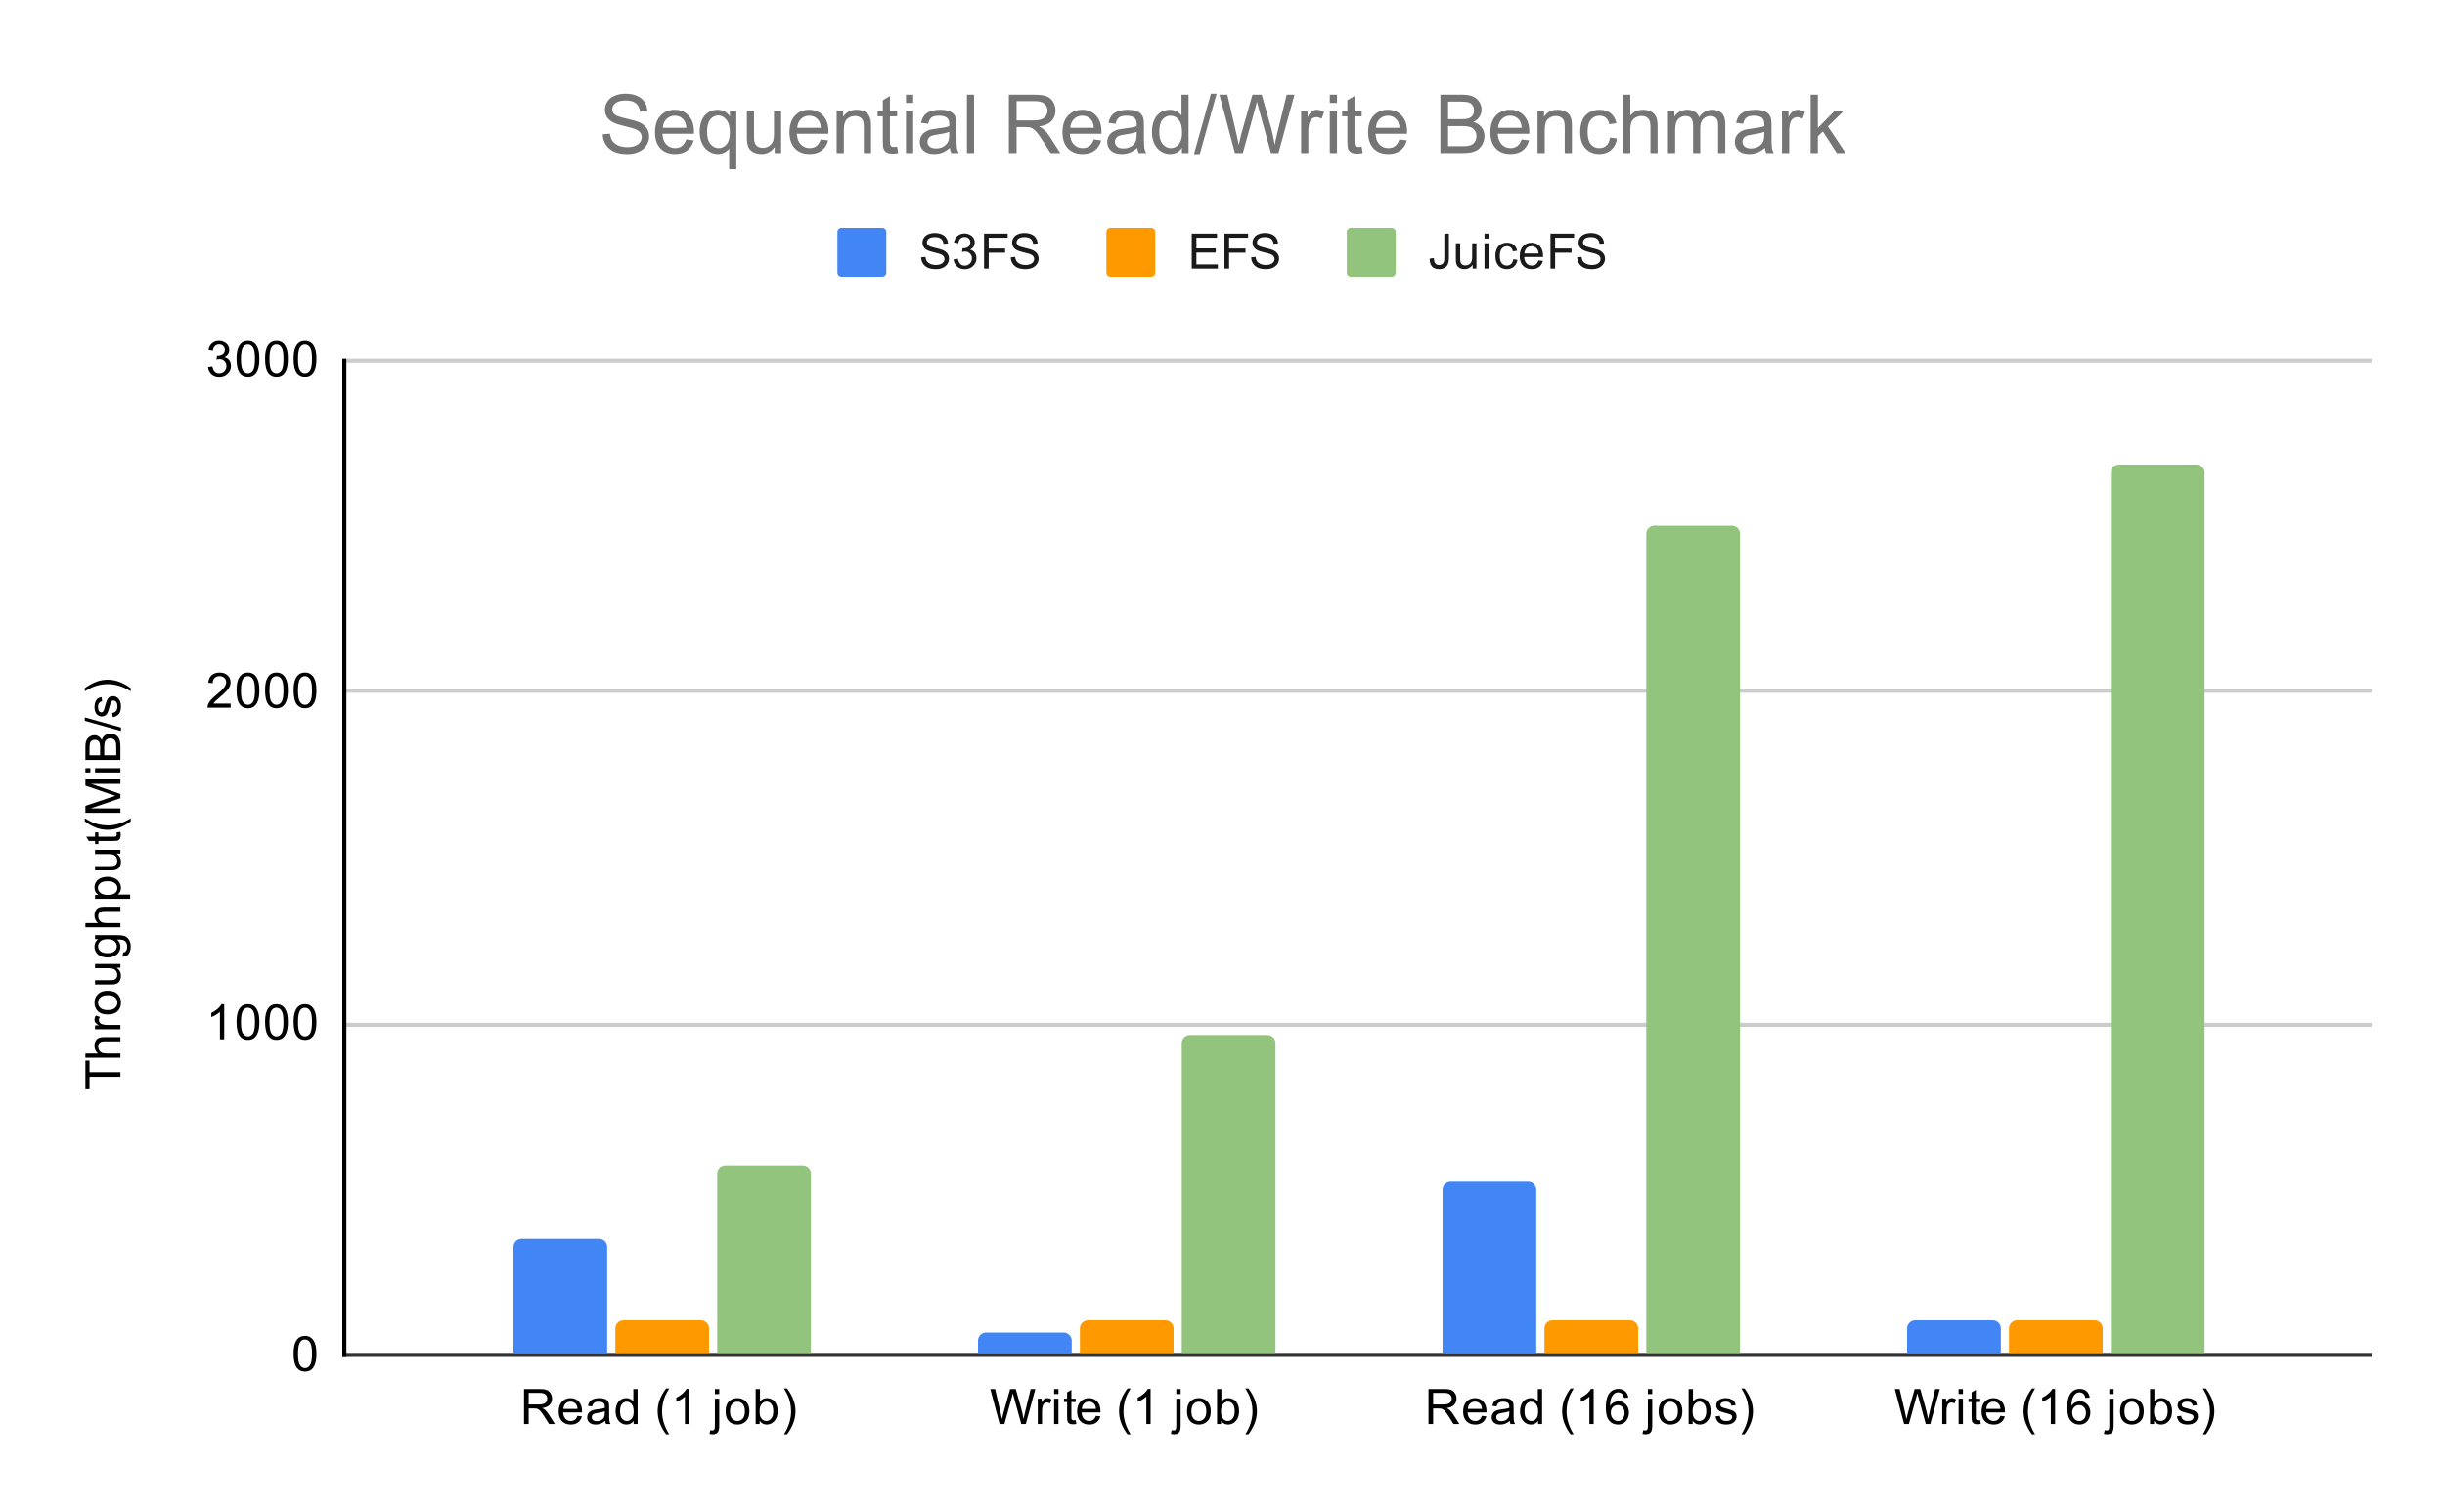 <svg version="1.1" viewBox="0.0 0.0 600.0 371.0" fill="none" stroke="none" stroke-linecap="square" stroke-miterlimit="10" width="600" height="371" xmlns:xlink="http://www.w3.org/1999/xlink" xmlns="http://www.w3.org/2000/svg"><path fill="#ffffff" d="M0 0L600.0 0L600.0 371.0L0 371.0L0 0Z" fill-rule="nonzero"/><path stroke="#333333" stroke-width="1.0" stroke-linecap="butt" d="M84.5 332.5L581.5 332.5" fill-rule="nonzero"/><path stroke="#cccccc" stroke-width="1.0" stroke-linecap="butt" d="M84.5 251.5L581.5 251.5" fill-rule="nonzero"/><path stroke="#cccccc" stroke-width="1.0" stroke-linecap="butt" d="M84.5 169.5L581.5 169.5" fill-rule="nonzero"/><path stroke="#cccccc" stroke-width="1.0" stroke-linecap="butt" d="M84.5 88.5L581.5 88.5" fill-rule="nonzero"/><path stroke="#000000" stroke-width="1.0" stroke-linecap="butt" d="M84.5 332.5L84.5 88.5" fill-rule="nonzero"/><clipPath id="id_0"><path d="M84.55 88.283L581.45 88.283L581.45 332.45L84.55 332.45L84.55 88.283Z" clip-rule="nonzero"/></clipPath><path stroke="#000000" stroke-width="2.0" stroke-linecap="butt" stroke-opacity="0.0" clip-path="url(#id_0)" d="M149.0 332.0L126.0 332.0L126.0 306.0C126.0 304.895 126.895 304.0 128.0 304.0L147.0 304.0C148.105 304.0 149.0 304.895 149.0 306.0Z" fill-rule="nonzero"/><path fill="#4285f4" clip-path="url(#id_0)" d="M149.0 332.0L126.0 332.0L126.0 306.0C126.0 304.895 126.895 304.0 128.0 304.0L147.0 304.0C148.105 304.0 149.0 304.895 149.0 306.0Z" fill-rule="nonzero"/><path stroke="#000000" stroke-width="2.0" stroke-linecap="butt" stroke-opacity="0.0" clip-path="url(#id_0)" d="M263.0 332.0L240.0 332.0L240.0 329.0C240.0 327.895 240.895 327.0 242.0 327.0L261.0 327.0C262.105 327.0 263.0 327.895 263.0 329.0Z" fill-rule="nonzero"/><path fill="#4285f4" clip-path="url(#id_0)" d="M263.0 332.0L240.0 332.0L240.0 329.0C240.0 327.895 240.895 327.0 242.0 327.0L261.0 327.0C262.105 327.0 263.0 327.895 263.0 329.0Z" fill-rule="nonzero"/><path stroke="#000000" stroke-width="2.0" stroke-linecap="butt" stroke-opacity="0.0" clip-path="url(#id_0)" d="M377.0 332.0L354.0 332.0L354.0 292.0C354.0 290.895 354.895 290.0 356.0 290.0L375.0 290.0C376.105 290.0 377.0 290.895 377.0 292.0Z" fill-rule="nonzero"/><path fill="#4285f4" clip-path="url(#id_0)" d="M377.0 332.0L354.0 332.0L354.0 292.0C354.0 290.895 354.895 290.0 356.0 290.0L375.0 290.0C376.105 290.0 377.0 290.895 377.0 292.0Z" fill-rule="nonzero"/><path stroke="#000000" stroke-width="2.0" stroke-linecap="butt" stroke-opacity="0.0" clip-path="url(#id_0)" d="M491.0 332.0L468.0 332.0L468.0 326.0C468.0 324.895 468.895 324.0 470.0 324.0L489.0 324.0C490.105 324.0 491.0 324.895 491.0 326.0Z" fill-rule="nonzero"/><path fill="#4285f4" clip-path="url(#id_0)" d="M491.0 332.0L468.0 332.0L468.0 326.0C468.0 324.895 468.895 324.0 470.0 324.0L489.0 324.0C490.105 324.0 491.0 324.895 491.0 326.0Z" fill-rule="nonzero"/><path stroke="#000000" stroke-width="2.0" stroke-linecap="butt" stroke-opacity="0.0" clip-path="url(#id_0)" d="M174.0 332.0L151.0 332.0L151.0 326.0C151.0 324.895 151.895 324.0 153.0 324.0L172.0 324.0C173.105 324.0 174.0 324.895 174.0 326.0Z" fill-rule="nonzero"/><path fill="#ff9900" clip-path="url(#id_0)" d="M174.0 332.0L151.0 332.0L151.0 326.0C151.0 324.895 151.895 324.0 153.0 324.0L172.0 324.0C173.105 324.0 174.0 324.895 174.0 326.0Z" fill-rule="nonzero"/><path stroke="#000000" stroke-width="2.0" stroke-linecap="butt" stroke-opacity="0.0" clip-path="url(#id_0)" d="M288.0 332.0L265.0 332.0L265.0 326.0C265.0 324.895 265.895 324.0 267.0 324.0L286.0 324.0C287.105 324.0 288.0 324.895 288.0 326.0Z" fill-rule="nonzero"/><path fill="#ff9900" clip-path="url(#id_0)" d="M288.0 332.0L265.0 332.0L265.0 326.0C265.0 324.895 265.895 324.0 267.0 324.0L286.0 324.0C287.105 324.0 288.0 324.895 288.0 326.0Z" fill-rule="nonzero"/><path stroke="#000000" stroke-width="2.0" stroke-linecap="butt" stroke-opacity="0.0" clip-path="url(#id_0)" d="M402.0 332.0L379.0 332.0L379.0 326.0C379.0 324.895 379.895 324.0 381.0 324.0L400.0 324.0C401.105 324.0 402.0 324.895 402.0 326.0Z" fill-rule="nonzero"/><path fill="#ff9900" clip-path="url(#id_0)" d="M402.0 332.0L379.0 332.0L379.0 326.0C379.0 324.895 379.895 324.0 381.0 324.0L400.0 324.0C401.105 324.0 402.0 324.895 402.0 326.0Z" fill-rule="nonzero"/><path stroke="#000000" stroke-width="2.0" stroke-linecap="butt" stroke-opacity="0.0" clip-path="url(#id_0)" d="M516.0 332.0L493.0 332.0L493.0 326.0C493.0 324.895 493.895 324.0 495.0 324.0L514.0 324.0C515.105 324.0 516.0 324.895 516.0 326.0Z" fill-rule="nonzero"/><path fill="#ff9900" clip-path="url(#id_0)" d="M516.0 332.0L493.0 332.0L493.0 326.0C493.0 324.895 493.895 324.0 495.0 324.0L514.0 324.0C515.105 324.0 516.0 324.895 516.0 326.0Z" fill-rule="nonzero"/><path stroke="#000000" stroke-width="2.0" stroke-linecap="butt" stroke-opacity="0.0" clip-path="url(#id_0)" d="M199.0 332.0L176.0 332.0L176.0 288.0C176.0 286.895 176.895 286.0 178.0 286.0L197.0 286.0C198.105 286.0 199.0 286.895 199.0 288.0Z" fill-rule="nonzero"/><path fill="#93c47d" clip-path="url(#id_0)" d="M199.0 332.0L176.0 332.0L176.0 288.0C176.0 286.895 176.895 286.0 178.0 286.0L197.0 286.0C198.105 286.0 199.0 286.895 199.0 288.0Z" fill-rule="nonzero"/><path stroke="#000000" stroke-width="2.0" stroke-linecap="butt" stroke-opacity="0.0" clip-path="url(#id_0)" d="M313.0 332.0L290.0 332.0L290.0 256.0C290.0 254.895 290.895 254.0 292.0 254.0L311.0 254.0C312.105 254.0 313.0 254.895 313.0 256.0Z" fill-rule="nonzero"/><path fill="#93c47d" clip-path="url(#id_0)" d="M313.0 332.0L290.0 332.0L290.0 256.0C290.0 254.895 290.895 254.0 292.0 254.0L311.0 254.0C312.105 254.0 313.0 254.895 313.0 256.0Z" fill-rule="nonzero"/><path stroke="#000000" stroke-width="2.0" stroke-linecap="butt" stroke-opacity="0.0" clip-path="url(#id_0)" d="M427.0 332.0L404.0 332.0L404.0 131.0C404.0 129.895 404.895 129.0 406.0 129.0L425.0 129.0C426.105 129.0 427.0 129.895 427.0 131.0Z" fill-rule="nonzero"/><path fill="#93c47d" clip-path="url(#id_0)" d="M427.0 332.0L404.0 332.0L404.0 131.0C404.0 129.895 404.895 129.0 406.0 129.0L425.0 129.0C426.105 129.0 427.0 129.895 427.0 131.0Z" fill-rule="nonzero"/><path stroke="#000000" stroke-width="2.0" stroke-linecap="butt" stroke-opacity="0.0" clip-path="url(#id_0)" d="M541.0 332.0L518.0 332.0L518.0 116.0C518.0 114.895 518.895 114.0 520.0 114.0L539.0 114.0C540.105 114.0 541.0 114.895 541.0 116.0Z" fill-rule="nonzero"/><path fill="#93c47d" clip-path="url(#id_0)" d="M541.0 332.0L518.0 332.0L518.0 116.0C518.0 114.895 518.895 114.0 520.0 114.0L539.0 114.0C540.105 114.0 541.0 114.895 541.0 116.0Z" fill-rule="nonzero"/><path fill="#000000" d="M29.55 264.257L21.972 264.257L21.972 267.085L20.956 267.085L20.956 260.273L21.972 260.273L21.972 263.117L29.55 263.117L29.55 264.257ZM29.55 259.57L20.956 259.57L20.956 258.523L24.034 258.523Q23.191 257.789 23.191 256.664Q23.191 255.96 23.472 255.46Q23.738 254.945 24.222 254.726Q24.691 254.507 25.613 254.507L29.55 254.507L29.55 255.554L25.613 255.554Q24.816 255.554 24.456 255.898Q24.097 256.242 24.097 256.867Q24.097 257.335 24.347 257.757Q24.581 258.164 25.003 258.351Q25.409 258.523 26.144 258.523L29.55 258.523L29.55 259.57ZM29.55 252.585L23.331 252.585L23.331 251.632L24.269 251.632Q23.613 251.273 23.409 250.976Q23.191 250.664 23.191 250.289Q23.191 249.757 23.519 249.21L24.503 249.57Q24.269 249.96 24.269 250.335Q24.269 250.695 24.488 250.976Q24.691 251.242 25.066 251.351Q25.628 251.539 26.284 251.539L29.55 251.539L29.55 252.585ZM26.441 248.96Q24.706 248.96 23.878 248.007Q23.191 247.21 23.191 246.054Q23.191 244.773 24.034 243.96Q24.863 243.132 26.347 243.132Q27.55 243.132 28.238 243.492Q28.925 243.851 29.316 244.554Q29.691 245.242 29.691 246.054Q29.691 247.351 28.863 248.164Q28.019 248.96 26.441 248.96ZM26.441 247.882Q27.628 247.882 28.222 247.367Q28.816 246.835 28.816 246.054Q28.816 245.257 28.222 244.742Q27.628 244.226 26.409 244.226Q25.253 244.226 24.659 244.757Q24.066 245.273 24.066 246.054Q24.066 246.835 24.659 247.367Q25.238 247.882 26.441 247.882ZM29.55 237.492L28.628 237.492Q29.691 238.226 29.691 239.476Q29.691 240.023 29.488 240.507Q29.269 240.976 28.956 241.21Q28.628 241.445 28.159 241.539Q27.863 241.601 27.175 241.601L23.331 241.601L23.331 240.539L26.784 240.539Q27.597 240.539 27.894 240.476Q28.3 240.382 28.55 240.07Q28.784 239.742 28.784 239.257Q28.784 238.789 28.55 238.382Q28.3 237.96 27.878 237.789Q27.456 237.601 26.659 237.601L23.331 237.601L23.331 236.554L29.55 236.554L29.55 237.492ZM30.066 234.773L30.222 233.742Q30.691 233.679 30.909 233.382Q31.206 232.992 31.206 232.32Q31.206 231.585 30.909 231.195Q30.613 230.789 30.097 230.648Q29.769 230.554 28.738 230.57Q29.55 231.257 29.55 232.289Q29.55 233.57 28.628 234.273Q27.691 234.976 26.409 234.976Q25.519 234.976 24.769 234.664Q24.003 234.335 23.597 233.726Q23.191 233.117 23.191 232.289Q23.191 231.179 24.081 230.46L23.331 230.46L23.331 229.492L28.706 229.492Q30.159 229.492 30.769 229.789Q31.378 230.085 31.722 230.726Q32.081 231.367 32.081 232.304Q32.081 233.414 31.581 234.101Q31.081 234.789 30.066 234.773ZM26.331 233.898Q27.55 233.898 28.113 233.414Q28.675 232.929 28.675 232.195Q28.675 231.46 28.113 230.976Q27.55 230.476 26.363 230.476Q25.222 230.476 24.644 230.992Q24.066 231.492 24.066 232.21Q24.066 232.914 24.644 233.414Q25.206 233.898 26.331 233.898ZM29.55 227.57L20.956 227.57L20.956 226.523L24.034 226.523Q23.191 225.789 23.191 224.664Q23.191 223.96 23.472 223.46Q23.738 222.945 24.222 222.726Q24.691 222.507 25.613 222.507L29.55 222.507L29.55 223.554L25.613 223.554Q24.816 223.554 24.456 223.898Q24.097 224.242 24.097 224.867Q24.097 225.335 24.347 225.757Q24.581 226.164 25.003 226.351Q25.409 226.523 26.144 226.523L29.55 226.523L29.55 227.57ZM31.941 220.57L23.331 220.57L23.331 219.617L24.128 219.617Q23.659 219.273 23.425 218.851Q23.191 218.414 23.191 217.804Q23.191 217.007 23.597 216.398Q24.003 215.789 24.753 215.492Q25.503 215.179 26.394 215.179Q27.347 215.179 28.113 215.523Q28.878 215.851 29.284 216.507Q29.691 217.164 29.691 217.882Q29.691 218.414 29.472 218.835Q29.238 219.257 28.909 219.523L31.941 219.523L31.941 220.57ZM26.472 219.617Q27.675 219.617 28.253 219.132Q28.816 218.648 28.816 217.96Q28.816 217.257 28.222 216.757Q27.628 216.257 26.378 216.257Q25.191 216.257 24.613 216.742Q24.019 217.226 24.019 217.914Q24.019 218.585 24.644 219.101Q25.269 219.617 26.472 219.617ZM29.55 209.492L28.628 209.492Q29.691 210.226 29.691 211.476Q29.691 212.023 29.488 212.507Q29.269 212.976 28.956 213.21Q28.628 213.445 28.159 213.539Q27.863 213.601 27.175 213.601L23.331 213.601L23.331 212.539L26.784 212.539Q27.597 212.539 27.894 212.476Q28.3 212.382 28.55 212.07Q28.784 211.742 28.784 211.257Q28.784 210.789 28.55 210.382Q28.3 209.96 27.878 209.789Q27.456 209.601 26.659 209.601L23.331 209.601L23.331 208.554L29.55 208.554L29.55 209.492ZM28.613 204.273L29.534 204.117Q29.628 204.57 29.628 204.914Q29.628 205.492 29.456 205.804Q29.269 206.117 28.972 206.257Q28.675 206.382 27.722 206.382L24.144 206.382L24.144 207.148L23.331 207.148L23.331 206.382L21.784 206.382L21.159 205.335L23.331 205.335L23.331 204.273L24.144 204.273L24.144 205.335L27.784 205.335Q28.238 205.335 28.363 205.289Q28.488 205.226 28.566 205.101Q28.644 204.976 28.644 204.742Q28.644 204.554 28.613 204.273ZM32.081 201.554Q30.972 202.429 29.503 203.039Q28.019 203.632 26.441 203.632Q25.05 203.632 23.769 203.195Q22.284 202.664 20.816 201.554L20.816 200.804Q22.034 201.507 22.55 201.742Q23.363 202.101 24.238 202.304Q25.331 202.554 26.441 202.554Q29.269 202.554 32.081 200.804L32.081 201.554ZM29.55 199.476L20.956 199.476L20.956 197.757L27.034 195.726Q27.894 195.445 28.316 195.32Q27.847 195.179 26.941 194.867L20.956 192.804L20.956 191.273L29.55 191.273L29.55 192.367L22.363 192.367L29.55 194.867L29.55 195.898L22.238 198.382L29.55 198.382L29.55 199.476ZM22.175 189.57L20.956 189.57L20.956 188.507L22.175 188.507L22.175 189.57ZM29.55 189.57L23.331 189.57L23.331 188.507L29.55 188.507L29.55 189.57ZM29.55 186.492L20.956 186.492L20.956 183.257Q20.956 182.273 21.222 181.679Q21.488 181.085 22.034 180.757Q22.566 180.414 23.159 180.414Q23.706 180.414 24.191 180.71Q24.675 181.007 24.972 181.617Q25.206 180.835 25.769 180.429Q26.316 180.007 27.066 180.007Q27.659 180.007 28.191 180.257Q28.706 180.507 28.988 180.882Q29.269 181.257 29.409 181.835Q29.55 182.398 29.55 183.21L29.55 186.492ZM24.566 185.351L24.566 183.492Q24.566 182.742 24.472 182.414Q24.347 181.976 24.05 181.757Q23.738 181.539 23.284 181.539Q22.863 181.539 22.534 181.742Q22.206 181.945 22.097 182.335Q21.972 182.71 21.972 183.632L21.972 185.351L24.566 185.351ZM28.534 185.351L28.534 183.21Q28.534 182.664 28.488 182.445Q28.425 182.039 28.269 181.789Q28.097 181.523 27.784 181.351Q27.472 181.179 27.066 181.179Q26.581 181.179 26.222 181.429Q25.863 181.664 25.722 182.101Q25.581 182.539 25.581 183.367L25.581 185.351L28.534 185.351ZM29.691 179.367L20.816 176.882L20.816 176.039L29.691 178.523L29.691 179.367ZM27.691 175.992L27.534 174.96Q28.159 174.867 28.488 174.476Q28.816 174.07 28.816 173.335Q28.816 172.617 28.534 172.273Q28.238 171.914 27.831 171.914Q27.472 171.914 27.269 172.226Q27.128 172.445 26.909 173.304Q26.613 174.46 26.409 174.914Q26.191 175.351 25.816 175.585Q25.441 175.82 24.972 175.82Q24.566 175.82 24.206 175.632Q23.847 175.445 23.613 175.117Q23.441 174.867 23.316 174.445Q23.191 174.023 23.191 173.523Q23.191 172.804 23.409 172.257Q23.613 171.695 23.972 171.429Q24.331 171.164 24.925 171.07L25.066 172.101Q24.597 172.164 24.331 172.507Q24.05 172.835 24.05 173.46Q24.05 174.179 24.3 174.492Q24.534 174.804 24.863 174.804Q25.066 174.804 25.222 174.679Q25.394 174.539 25.503 174.273Q25.566 174.117 25.769 173.335Q26.081 172.21 26.269 171.773Q26.456 171.335 26.816 171.085Q27.175 170.835 27.722 170.835Q28.253 170.835 28.722 171.148Q29.175 171.445 29.441 172.023Q29.691 172.601 29.691 173.335Q29.691 174.554 29.191 175.195Q28.675 175.82 27.691 175.992ZM32.081 168.882L32.081 169.632Q29.269 167.882 26.441 167.882Q25.347 167.882 24.253 168.132Q23.378 168.335 22.566 168.695Q22.05 168.929 20.816 169.632L20.816 168.882Q22.284 167.789 23.769 167.257Q25.05 166.804 26.441 166.804Q28.019 166.804 29.503 167.414Q30.972 168.023 32.081 168.882Z" fill-rule="nonzero"/><path fill="#000000" d="M72.05 332.216Q72.05 330.684 72.362 329.762Q72.675 328.825 73.284 328.325Q73.909 327.825 74.847 327.825Q75.534 327.825 76.05 328.106Q76.581 328.387 76.925 328.919Q77.269 329.434 77.456 330.184Q77.644 330.934 77.644 332.216Q77.644 333.731 77.331 334.653Q77.034 335.575 76.409 336.091Q75.8 336.591 74.847 336.591Q73.612 336.591 72.894 335.7Q72.05 334.637 72.05 332.216ZM73.128 332.216Q73.128 334.325 73.628 335.028Q74.128 335.731 74.847 335.731Q75.581 335.731 76.066 335.028Q76.566 334.325 76.566 332.216Q76.566 330.091 76.066 329.403Q75.581 328.7 74.831 328.7Q74.112 328.7 73.675 329.309Q73.128 330.091 73.128 332.216Z" fill-rule="nonzero"/><path fill="#000000" d="M55.019 255.061L53.972 255.061L53.972 248.342Q53.581 248.702 52.956 249.077Q52.347 249.436 51.862 249.608L51.862 248.592Q52.737 248.17 53.394 247.592Q54.066 246.999 54.347 246.436L55.019 246.436L55.019 255.061ZM58.05 250.827Q58.05 249.295 58.362 248.374Q58.675 247.436 59.284 246.936Q59.909 246.436 60.847 246.436Q61.534 246.436 62.05 246.717Q62.581 246.999 62.925 247.53Q63.269 248.045 63.456 248.795Q63.644 249.545 63.644 250.827Q63.644 252.342 63.331 253.264Q63.034 254.186 62.409 254.702Q61.8 255.202 60.847 255.202Q59.612 255.202 58.894 254.311Q58.05 253.249 58.05 250.827ZM59.128 250.827Q59.128 252.936 59.628 253.639Q60.128 254.342 60.847 254.342Q61.581 254.342 62.066 253.639Q62.566 252.936 62.566 250.827Q62.566 248.702 62.066 248.014Q61.581 247.311 60.831 247.311Q60.112 247.311 59.675 247.92Q59.128 248.702 59.128 250.827ZM65.05 250.827Q65.05 249.295 65.362 248.374Q65.675 247.436 66.284 246.936Q66.909 246.436 67.847 246.436Q68.534 246.436 69.05 246.717Q69.581 246.999 69.925 247.53Q70.269 248.045 70.456 248.795Q70.644 249.545 70.644 250.827Q70.644 252.342 70.331 253.264Q70.034 254.186 69.409 254.702Q68.8 255.202 67.847 255.202Q66.612 255.202 65.894 254.311Q65.05 253.249 65.05 250.827ZM66.128 250.827Q66.128 252.936 66.628 253.639Q67.128 254.342 67.847 254.342Q68.581 254.342 69.066 253.639Q69.566 252.936 69.566 250.827Q69.566 248.702 69.066 248.014Q68.581 247.311 67.831 247.311Q67.112 247.311 66.675 247.92Q66.128 248.702 66.128 250.827ZM72.05 250.827Q72.05 249.295 72.362 248.374Q72.675 247.436 73.284 246.936Q73.909 246.436 74.847 246.436Q75.534 246.436 76.05 246.717Q76.581 246.999 76.925 247.53Q77.269 248.045 77.456 248.795Q77.644 249.545 77.644 250.827Q77.644 252.342 77.331 253.264Q77.034 254.186 76.409 254.702Q75.8 255.202 74.847 255.202Q73.612 255.202 72.894 254.311Q72.05 253.249 72.05 250.827ZM73.128 250.827Q73.128 252.936 73.628 253.639Q74.128 254.342 74.847 254.342Q75.581 254.342 76.066 253.639Q76.566 252.936 76.566 250.827Q76.566 248.702 76.066 248.014Q75.581 247.311 74.831 247.311Q74.112 247.311 73.675 247.92Q73.128 248.702 73.128 250.827Z" fill-rule="nonzero"/><path fill="#000000" d="M56.597 172.657L56.597 173.672L50.909 173.672Q50.909 173.297 51.034 172.938Q51.253 172.36 51.722 171.797Q52.206 171.235 53.112 170.5Q54.519 169.344 55.003 168.672Q55.503 168 55.503 167.407Q55.503 166.782 55.05 166.36Q54.597 165.922 53.878 165.922Q53.112 165.922 52.659 166.375Q52.206 166.828 52.191 167.641L51.112 167.532Q51.222 166.313 51.941 165.688Q52.675 165.047 53.909 165.047Q55.144 165.047 55.862 165.735Q56.581 166.422 56.581 167.438Q56.581 167.953 56.362 168.453Q56.159 168.938 55.659 169.5Q55.175 170.047 54.05 171Q53.097 171.797 52.816 172.094Q52.55 172.375 52.378 172.657L56.597 172.657ZM58.05 169.438Q58.05 167.907 58.362 166.985Q58.675 166.047 59.284 165.547Q59.909 165.047 60.847 165.047Q61.534 165.047 62.05 165.328Q62.581 165.61 62.925 166.141Q63.269 166.657 63.456 167.407Q63.644 168.157 63.644 169.438Q63.644 170.953 63.331 171.875Q63.034 172.797 62.409 173.313Q61.8 173.813 60.847 173.813Q59.612 173.813 58.894 172.922Q58.05 171.86 58.05 169.438ZM59.128 169.438Q59.128 171.547 59.628 172.25Q60.128 172.953 60.847 172.953Q61.581 172.953 62.066 172.25Q62.566 171.547 62.566 169.438Q62.566 167.313 62.066 166.625Q61.581 165.922 60.831 165.922Q60.112 165.922 59.675 166.532Q59.128 167.313 59.128 169.438ZM65.05 169.438Q65.05 167.907 65.362 166.985Q65.675 166.047 66.284 165.547Q66.909 165.047 67.847 165.047Q68.534 165.047 69.05 165.328Q69.581 165.61 69.925 166.141Q70.269 166.657 70.456 167.407Q70.644 168.157 70.644 169.438Q70.644 170.953 70.331 171.875Q70.034 172.797 69.409 173.313Q68.8 173.813 67.847 173.813Q66.612 173.813 65.894 172.922Q65.05 171.86 65.05 169.438ZM66.128 169.438Q66.128 171.547 66.628 172.25Q67.128 172.953 67.847 172.953Q68.581 172.953 69.066 172.25Q69.566 171.547 69.566 169.438Q69.566 167.313 69.066 166.625Q68.581 165.922 67.831 165.922Q67.112 165.922 66.675 166.532Q66.128 167.313 66.128 169.438ZM72.05 169.438Q72.05 167.907 72.362 166.985Q72.675 166.047 73.284 165.547Q73.909 165.047 74.847 165.047Q75.534 165.047 76.05 165.328Q76.581 165.61 76.925 166.141Q77.269 166.657 77.456 167.407Q77.644 168.157 77.644 169.438Q77.644 170.953 77.331 171.875Q77.034 172.797 76.409 173.313Q75.8 173.813 74.847 173.813Q73.612 173.813 72.894 172.922Q72.05 171.86 72.05 169.438ZM73.128 169.438Q73.128 171.547 73.628 172.25Q74.128 172.953 74.847 172.953Q75.581 172.953 76.066 172.25Q76.566 171.547 76.566 169.438Q76.566 167.313 76.066 166.625Q75.581 165.922 74.831 165.922Q74.112 165.922 73.675 166.532Q73.128 167.313 73.128 169.438Z" fill-rule="nonzero"/><path fill="#000000" d="M51.05 90.018L52.112 89.877Q52.284 90.768 52.722 91.174Q53.159 91.565 53.784 91.565Q54.534 91.565 55.05 91.049Q55.566 90.533 55.566 89.768Q55.566 89.049 55.081 88.58Q54.612 88.096 53.878 88.096Q53.581 88.096 53.128 88.221L53.253 87.283Q53.362 87.299 53.425 87.299Q54.097 87.299 54.628 86.955Q55.175 86.596 55.175 85.861Q55.175 85.283 54.784 84.908Q54.394 84.518 53.769 84.518Q53.159 84.518 52.737 84.908Q52.331 85.299 52.222 86.065L51.159 85.877Q51.347 84.83 52.034 84.252Q52.722 83.658 53.737 83.658Q54.441 83.658 55.034 83.971Q55.628 84.268 55.941 84.783Q56.253 85.299 56.253 85.893Q56.253 86.44 55.956 86.908Q55.659 87.361 55.081 87.627Q55.831 87.799 56.253 88.361Q56.675 88.908 56.675 89.752Q56.675 90.877 55.847 91.658Q55.034 92.44 53.784 92.44Q52.659 92.44 51.909 91.768Q51.159 91.08 51.05 90.018ZM58.05 88.049Q58.05 86.518 58.362 85.596Q58.675 84.658 59.284 84.158Q59.909 83.658 60.847 83.658Q61.534 83.658 62.05 83.94Q62.581 84.221 62.925 84.752Q63.269 85.268 63.456 86.018Q63.644 86.768 63.644 88.049Q63.644 89.565 63.331 90.486Q63.034 91.408 62.409 91.924Q61.8 92.424 60.847 92.424Q59.612 92.424 58.894 91.533Q58.05 90.471 58.05 88.049ZM59.128 88.049Q59.128 90.158 59.628 90.861Q60.128 91.565 60.847 91.565Q61.581 91.565 62.066 90.861Q62.566 90.158 62.566 88.049Q62.566 85.924 62.066 85.236Q61.581 84.533 60.831 84.533Q60.112 84.533 59.675 85.143Q59.128 85.924 59.128 88.049ZM65.05 88.049Q65.05 86.518 65.362 85.596Q65.675 84.658 66.284 84.158Q66.909 83.658 67.847 83.658Q68.534 83.658 69.05 83.94Q69.581 84.221 69.925 84.752Q70.269 85.268 70.456 86.018Q70.644 86.768 70.644 88.049Q70.644 89.565 70.331 90.486Q70.034 91.408 69.409 91.924Q68.8 92.424 67.847 92.424Q66.612 92.424 65.894 91.533Q65.05 90.471 65.05 88.049ZM66.128 88.049Q66.128 90.158 66.628 90.861Q67.128 91.565 67.847 91.565Q68.581 91.565 69.066 90.861Q69.566 90.158 69.566 88.049Q69.566 85.924 69.066 85.236Q68.581 84.533 67.831 84.533Q67.112 84.533 66.675 85.143Q66.128 85.924 66.128 88.049ZM72.05 88.049Q72.05 86.518 72.362 85.596Q72.675 84.658 73.284 84.158Q73.909 83.658 74.847 83.658Q75.534 83.658 76.05 83.94Q76.581 84.221 76.925 84.752Q77.269 85.268 77.456 86.018Q77.644 86.768 77.644 88.049Q77.644 89.565 77.331 90.486Q77.034 91.408 76.409 91.924Q75.8 92.424 74.847 92.424Q73.612 92.424 72.894 91.533Q72.05 90.471 72.05 88.049ZM73.128 88.049Q73.128 90.158 73.628 90.861Q74.128 91.565 74.847 91.565Q75.581 91.565 76.066 90.861Q76.566 90.158 76.566 88.049Q76.566 85.924 76.066 85.236Q75.581 84.533 74.831 84.533Q74.112 84.533 73.675 85.143Q73.128 85.924 73.128 88.049Z" fill-rule="nonzero"/><path fill="#000000" d="M128.593 349.45L128.593 340.856L132.405 340.856Q133.561 340.856 134.155 341.091Q134.749 341.325 135.108 341.919Q135.468 342.497 135.468 343.2Q135.468 344.122 134.874 344.747Q134.28 345.372 133.046 345.544Q133.499 345.762 133.733 345.966Q134.233 346.419 134.671 347.106L136.171 349.45L134.733 349.45L133.608 347.669Q133.108 346.887 132.78 346.481Q132.468 346.075 132.202 345.919Q131.952 345.747 131.686 345.669Q131.499 345.637 131.061 345.637L129.733 345.637L129.733 349.45L128.593 349.45ZM129.733 344.653L132.186 344.653Q132.952 344.653 133.39 344.497Q133.843 344.325 134.061 343.981Q134.296 343.622 134.296 343.2Q134.296 342.591 133.843 342.2Q133.405 341.809 132.452 341.809L129.733 341.809L129.733 344.653ZM141.702 347.45L142.796 347.575Q142.546 348.528 141.843 349.059Q141.14 349.591 140.061 349.591Q138.702 349.591 137.89 348.747Q137.093 347.903 137.093 346.387Q137.093 344.825 137.905 343.966Q138.718 343.091 139.999 343.091Q141.249 343.091 142.03 343.934Q142.827 344.778 142.827 346.325Q142.827 346.419 142.827 346.606L138.186 346.606Q138.249 347.637 138.765 348.184Q139.28 348.716 140.061 348.716Q140.64 348.716 141.046 348.419Q141.468 348.106 141.702 347.45ZM138.249 345.747L141.718 345.747Q141.655 344.95 141.327 344.559Q140.811 343.95 140.015 343.95Q139.28 343.95 138.78 344.434Q138.296 344.919 138.249 345.747ZM148.515 348.684Q147.921 349.184 147.374 349.387Q146.843 349.591 146.218 349.591Q145.186 349.591 144.64 349.091Q144.093 348.591 144.093 347.809Q144.093 347.356 144.296 346.981Q144.499 346.591 144.843 346.372Q145.186 346.137 145.608 346.028Q145.905 345.934 146.546 345.856Q147.811 345.716 148.421 345.497Q148.421 345.278 148.421 345.231Q148.421 344.575 148.124 344.309Q147.718 343.966 146.921 343.966Q146.186 343.966 145.827 344.231Q145.468 344.481 145.296 345.137L144.265 344.997Q144.405 344.341 144.733 343.934Q145.061 343.528 145.671 343.309Q146.28 343.091 147.077 343.091Q147.874 343.091 148.374 343.278Q148.874 343.466 149.108 343.747Q149.343 344.028 149.436 344.466Q149.483 344.731 149.483 345.434L149.483 346.841Q149.483 348.309 149.546 348.7Q149.624 349.091 149.827 349.45L148.718 349.45Q148.561 349.122 148.515 348.684ZM148.421 346.325Q147.843 346.559 146.702 346.731Q146.046 346.825 145.78 346.95Q145.515 347.059 145.358 347.278Q145.218 347.497 145.218 347.778Q145.218 348.2 145.53 348.481Q145.858 348.762 146.468 348.762Q147.077 348.762 147.546 348.497Q148.03 348.231 148.249 347.762Q148.421 347.403 148.421 346.716L148.421 346.325ZM155.483 349.45L155.483 348.669Q154.89 349.591 153.749 349.591Q152.999 349.591 152.374 349.184Q151.749 348.762 151.405 348.028Q151.061 347.294 151.061 346.341Q151.061 345.419 151.374 344.653Q151.686 343.887 152.311 343.497Q152.936 343.091 153.702 343.091Q154.265 343.091 154.702 343.325Q155.14 343.559 155.421 343.934L155.421 340.856L156.468 340.856L156.468 349.45L155.483 349.45ZM152.155 346.341Q152.155 347.544 152.655 348.137Q153.155 348.716 153.843 348.716Q154.53 348.716 155.015 348.153Q155.499 347.591 155.499 346.434Q155.499 345.153 154.999 344.559Q154.515 343.966 153.796 343.966Q153.093 343.966 152.624 344.544Q152.155 345.106 152.155 346.341ZM163.468 351.981Q162.593 350.872 161.983 349.403Q161.39 347.919 161.39 346.341Q161.39 344.95 161.827 343.669Q162.358 342.184 163.468 340.716L164.218 340.716Q163.515 341.934 163.28 342.45Q162.921 343.262 162.718 344.137Q162.468 345.231 162.468 346.341Q162.468 349.169 164.218 351.981L163.468 351.981ZM169.124 349.45L168.077 349.45L168.077 342.731Q167.686 343.091 167.061 343.466Q166.452 343.825 165.968 343.997L165.968 342.981Q166.843 342.559 167.499 341.981Q168.171 341.387 168.452 340.825L169.124 340.825L169.124 349.45ZM175.436 342.091L175.436 340.856L176.499 340.856L176.499 342.091L175.436 342.091ZM174.108 351.872L174.296 350.966Q174.624 351.044 174.796 351.044Q175.124 351.044 175.28 350.825Q175.436 350.622 175.436 349.762L175.436 343.231L176.499 343.231L176.499 349.794Q176.499 350.934 176.202 351.387Q175.811 351.981 174.936 351.981Q174.499 351.981 174.108 351.872ZM178.061 346.341Q178.061 344.606 179.015 343.778Q179.811 343.091 180.968 343.091Q182.249 343.091 183.061 343.934Q183.89 344.762 183.89 346.247Q183.89 347.45 183.53 348.137Q183.171 348.825 182.468 349.216Q181.78 349.591 180.968 349.591Q179.671 349.591 178.858 348.762Q178.061 347.919 178.061 346.341ZM179.14 346.341Q179.14 347.528 179.655 348.122Q180.186 348.716 180.968 348.716Q181.765 348.716 182.28 348.122Q182.796 347.528 182.796 346.309Q182.796 345.153 182.265 344.559Q181.749 343.966 180.968 343.966Q180.186 343.966 179.655 344.559Q179.14 345.137 179.14 346.341ZM186.421 349.45L185.436 349.45L185.436 340.856L186.499 340.856L186.499 343.919Q187.171 343.091 188.202 343.091Q188.78 343.091 189.28 343.325Q189.796 343.544 190.124 343.966Q190.468 344.387 190.655 344.981Q190.843 345.575 190.843 346.247Q190.843 347.841 190.046 348.716Q189.249 349.591 188.155 349.591Q187.046 349.591 186.421 348.669L186.421 349.45ZM186.405 346.294Q186.405 347.403 186.718 347.903Q187.218 348.716 188.061 348.716Q188.749 348.716 189.249 348.122Q189.765 347.528 189.765 346.325Q189.765 345.106 189.28 344.528Q188.796 343.95 188.108 343.95Q187.421 343.95 186.905 344.559Q186.405 345.153 186.405 346.294ZM193.14 351.981L192.39 351.981Q194.14 349.169 194.14 346.341Q194.14 345.247 193.89 344.153Q193.686 343.278 193.327 342.466Q193.093 341.95 192.39 340.716L193.14 340.716Q194.233 342.184 194.765 343.669Q195.218 344.95 195.218 346.341Q195.218 347.919 194.608 349.403Q193.999 350.872 193.14 351.981Z" fill-rule="nonzero"/><path fill="#000000" d="M245.307 349.45L243.026 340.856L244.198 340.856L245.51 346.497Q245.713 347.372 245.869 348.247Q246.198 346.872 246.26 346.653L247.885 340.856L249.26 340.856L250.494 345.2Q250.948 346.825 251.166 348.247Q251.323 347.434 251.588 346.372L252.932 340.856L254.073 340.856L251.729 349.45L250.619 349.45L248.823 342.903Q248.588 342.091 248.541 341.903Q248.416 342.481 248.291 342.903L246.479 349.45L245.307 349.45ZM254.666 349.45L254.666 343.231L255.619 343.231L255.619 344.169Q255.979 343.512 256.276 343.309Q256.588 343.091 256.963 343.091Q257.494 343.091 258.041 343.419L257.682 344.403Q257.291 344.169 256.916 344.169Q256.557 344.169 256.276 344.387Q256.01 344.591 255.901 344.966Q255.713 345.528 255.713 346.184L255.713 349.45L254.666 349.45ZM258.682 342.075L258.682 340.856L259.744 340.856L259.744 342.075L258.682 342.075ZM258.682 349.45L258.682 343.231L259.744 343.231L259.744 349.45L258.682 349.45ZM263.979 348.512L264.135 349.434Q263.682 349.528 263.338 349.528Q262.76 349.528 262.448 349.356Q262.135 349.169 261.994 348.872Q261.869 348.575 261.869 347.622L261.869 344.044L261.104 344.044L261.104 343.231L261.869 343.231L261.869 341.684L262.916 341.059L262.916 343.231L263.979 343.231L263.979 344.044L262.916 344.044L262.916 347.684Q262.916 348.137 262.963 348.262Q263.026 348.387 263.151 348.466Q263.276 348.544 263.51 348.544Q263.698 348.544 263.979 348.512ZM268.932 347.45L270.026 347.575Q269.776 348.528 269.073 349.059Q268.369 349.591 267.291 349.591Q265.932 349.591 265.119 348.747Q264.323 347.903 264.323 346.387Q264.323 344.825 265.135 343.966Q265.948 343.091 267.229 343.091Q268.479 343.091 269.26 343.934Q270.057 344.778 270.057 346.325Q270.057 346.419 270.057 346.606L265.416 346.606Q265.479 347.637 265.994 348.184Q266.51 348.716 267.291 348.716Q267.869 348.716 268.276 348.419Q268.698 348.106 268.932 347.45ZM265.479 345.747L268.948 345.747Q268.885 344.95 268.557 344.559Q268.041 343.95 267.244 343.95Q266.51 343.95 266.01 344.434Q265.526 344.919 265.479 345.747ZM276.698 351.981Q275.823 350.872 275.213 349.403Q274.619 347.919 274.619 346.341Q274.619 344.95 275.057 343.669Q275.588 342.184 276.698 340.716L277.448 340.716Q276.744 341.934 276.51 342.45Q276.151 343.262 275.948 344.137Q275.698 345.231 275.698 346.341Q275.698 349.169 277.448 351.981L276.698 351.981ZM282.354 349.45L281.307 349.45L281.307 342.731Q280.916 343.091 280.291 343.466Q279.682 343.825 279.198 343.997L279.198 342.981Q280.073 342.559 280.729 341.981Q281.401 341.387 281.682 340.825L282.354 340.825L282.354 349.45ZM288.666 342.091L288.666 340.856L289.729 340.856L289.729 342.091L288.666 342.091ZM287.338 351.872L287.526 350.966Q287.854 351.044 288.026 351.044Q288.354 351.044 288.51 350.825Q288.666 350.622 288.666 349.762L288.666 343.231L289.729 343.231L289.729 349.794Q289.729 350.934 289.432 351.387Q289.041 351.981 288.166 351.981Q287.729 351.981 287.338 351.872ZM291.291 346.341Q291.291 344.606 292.244 343.778Q293.041 343.091 294.198 343.091Q295.479 343.091 296.291 343.934Q297.119 344.762 297.119 346.247Q297.119 347.45 296.76 348.137Q296.401 348.825 295.698 349.216Q295.01 349.591 294.198 349.591Q292.901 349.591 292.088 348.762Q291.291 347.919 291.291 346.341ZM292.369 346.341Q292.369 347.528 292.885 348.122Q293.416 348.716 294.198 348.716Q294.994 348.716 295.51 348.122Q296.026 347.528 296.026 346.309Q296.026 345.153 295.494 344.559Q294.979 343.966 294.198 343.966Q293.416 343.966 292.885 344.559Q292.369 345.137 292.369 346.341ZM299.651 349.45L298.666 349.45L298.666 340.856L299.729 340.856L299.729 343.919Q300.401 343.091 301.432 343.091Q302.01 343.091 302.51 343.325Q303.026 343.544 303.354 343.966Q303.698 344.387 303.885 344.981Q304.073 345.575 304.073 346.247Q304.073 347.841 303.276 348.716Q302.479 349.591 301.385 349.591Q300.276 349.591 299.651 348.669L299.651 349.45ZM299.635 346.294Q299.635 347.403 299.948 347.903Q300.448 348.716 301.291 348.716Q301.979 348.716 302.479 348.122Q302.994 347.528 302.994 346.325Q302.994 345.106 302.51 344.528Q302.026 343.95 301.338 343.95Q300.651 343.95 300.135 344.559Q299.635 345.153 299.635 346.294ZM306.369 351.981L305.619 351.981Q307.369 349.169 307.369 346.341Q307.369 345.247 307.119 344.153Q306.916 343.278 306.557 342.466Q306.323 341.95 305.619 340.716L306.369 340.716Q307.463 342.184 307.994 343.669Q308.448 344.95 308.448 346.341Q308.448 347.919 307.838 349.403Q307.229 350.872 306.369 351.981Z" fill-rule="nonzero"/><path fill="#000000" d="M350.552 349.45L350.552 340.856L354.365 340.856Q355.521 340.856 356.115 341.091Q356.709 341.325 357.068 341.919Q357.427 342.497 357.427 343.2Q357.427 344.122 356.834 344.747Q356.24 345.372 355.006 345.544Q355.459 345.762 355.693 345.966Q356.193 346.419 356.631 347.106L358.131 349.45L356.693 349.45L355.568 347.669Q355.068 346.887 354.74 346.481Q354.427 346.075 354.162 345.919Q353.912 345.747 353.646 345.669Q353.459 345.637 353.021 345.637L351.693 345.637L351.693 349.45L350.552 349.45ZM351.693 344.653L354.146 344.653Q354.912 344.653 355.349 344.497Q355.802 344.325 356.021 343.981Q356.256 343.622 356.256 343.2Q356.256 342.591 355.802 342.2Q355.365 341.809 354.412 341.809L351.693 341.809L351.693 344.653ZM363.662 347.45L364.756 347.575Q364.506 348.528 363.802 349.059Q363.099 349.591 362.021 349.591Q360.662 349.591 359.849 348.747Q359.052 347.903 359.052 346.387Q359.052 344.825 359.865 343.966Q360.677 343.091 361.959 343.091Q363.209 343.091 363.99 343.934Q364.787 344.778 364.787 346.325Q364.787 346.419 364.787 346.606L360.146 346.606Q360.209 347.637 360.724 348.184Q361.24 348.716 362.021 348.716Q362.599 348.716 363.006 348.419Q363.427 348.106 363.662 347.45ZM360.209 345.747L363.677 345.747Q363.615 344.95 363.287 344.559Q362.771 343.95 361.974 343.95Q361.24 343.95 360.74 344.434Q360.256 344.919 360.209 345.747ZM370.474 348.684Q369.881 349.184 369.334 349.387Q368.802 349.591 368.177 349.591Q367.146 349.591 366.599 349.091Q366.052 348.591 366.052 347.809Q366.052 347.356 366.256 346.981Q366.459 346.591 366.802 346.372Q367.146 346.137 367.568 346.028Q367.865 345.934 368.506 345.856Q369.771 345.716 370.381 345.497Q370.381 345.278 370.381 345.231Q370.381 344.575 370.084 344.309Q369.677 343.966 368.881 343.966Q368.146 343.966 367.787 344.231Q367.427 344.481 367.256 345.137L366.224 344.997Q366.365 344.341 366.693 343.934Q367.021 343.528 367.631 343.309Q368.24 343.091 369.037 343.091Q369.834 343.091 370.334 343.278Q370.834 343.466 371.068 343.747Q371.302 344.028 371.396 344.466Q371.443 344.731 371.443 345.434L371.443 346.841Q371.443 348.309 371.506 348.7Q371.584 349.091 371.787 349.45L370.677 349.45Q370.521 349.122 370.474 348.684ZM370.381 346.325Q369.802 346.559 368.662 346.731Q368.006 346.825 367.74 346.95Q367.474 347.059 367.318 347.278Q367.177 347.497 367.177 347.778Q367.177 348.2 367.49 348.481Q367.818 348.762 368.427 348.762Q369.037 348.762 369.506 348.497Q369.99 348.231 370.209 347.762Q370.381 347.403 370.381 346.716L370.381 346.325ZM377.443 349.45L377.443 348.669Q376.849 349.591 375.709 349.591Q374.959 349.591 374.334 349.184Q373.709 348.762 373.365 348.028Q373.021 347.294 373.021 346.341Q373.021 345.419 373.334 344.653Q373.646 343.887 374.271 343.497Q374.896 343.091 375.662 343.091Q376.224 343.091 376.662 343.325Q377.099 343.559 377.381 343.934L377.381 340.856L378.427 340.856L378.427 349.45L377.443 349.45ZM374.115 346.341Q374.115 347.544 374.615 348.137Q375.115 348.716 375.802 348.716Q376.49 348.716 376.974 348.153Q377.459 347.591 377.459 346.434Q377.459 345.153 376.959 344.559Q376.474 343.966 375.756 343.966Q375.052 343.966 374.584 344.544Q374.115 345.106 374.115 346.341ZM385.427 351.981Q384.552 350.872 383.943 349.403Q383.349 347.919 383.349 346.341Q383.349 344.95 383.787 343.669Q384.318 342.184 385.427 340.716L386.177 340.716Q385.474 341.934 385.24 342.45Q384.881 343.262 384.677 344.137Q384.427 345.231 384.427 346.341Q384.427 349.169 386.177 351.981L385.427 351.981ZM391.084 349.45L390.037 349.45L390.037 342.731Q389.646 343.091 389.021 343.466Q388.412 343.825 387.927 343.997L387.927 342.981Q388.802 342.559 389.459 341.981Q390.131 341.387 390.412 340.825L391.084 340.825L391.084 349.45ZM399.584 342.966L398.537 343.044Q398.396 342.419 398.146 342.137Q397.709 341.684 397.084 341.684Q396.584 341.684 396.193 341.966Q395.709 342.341 395.412 343.044Q395.131 343.731 395.115 345.012Q395.49 344.434 396.037 344.153Q396.599 343.872 397.209 343.872Q398.256 343.872 398.99 344.653Q399.74 345.434 399.74 346.653Q399.74 347.466 399.381 348.169Q399.037 348.856 398.427 349.231Q397.818 349.591 397.052 349.591Q395.724 349.591 394.896 348.622Q394.068 347.653 394.068 345.434Q394.068 342.934 394.99 341.809Q395.787 340.825 397.146 340.825Q398.162 340.825 398.802 341.403Q399.459 341.966 399.584 342.966ZM395.287 346.669Q395.287 347.216 395.506 347.716Q395.74 348.2 396.146 348.466Q396.568 348.731 397.037 348.731Q397.693 348.731 398.177 348.2Q398.662 347.653 398.662 346.731Q398.662 345.841 398.177 345.325Q397.709 344.809 396.99 344.809Q396.271 344.809 395.771 345.325Q395.287 345.841 395.287 346.669ZM404.396 342.091L404.396 340.856L405.459 340.856L405.459 342.091L404.396 342.091ZM403.068 351.872L403.256 350.966Q403.584 351.044 403.756 351.044Q404.084 351.044 404.24 350.825Q404.396 350.622 404.396 349.762L404.396 343.231L405.459 343.231L405.459 349.794Q405.459 350.934 405.162 351.387Q404.771 351.981 403.896 351.981Q403.459 351.981 403.068 351.872ZM407.021 346.341Q407.021 344.606 407.974 343.778Q408.771 343.091 409.927 343.091Q411.209 343.091 412.021 343.934Q412.849 344.762 412.849 346.247Q412.849 347.45 412.49 348.137Q412.131 348.825 411.427 349.216Q410.74 349.591 409.927 349.591Q408.631 349.591 407.818 348.762Q407.021 347.919 407.021 346.341ZM408.099 346.341Q408.099 347.528 408.615 348.122Q409.146 348.716 409.927 348.716Q410.724 348.716 411.24 348.122Q411.756 347.528 411.756 346.309Q411.756 345.153 411.224 344.559Q410.709 343.966 409.927 343.966Q409.146 343.966 408.615 344.559Q408.099 345.137 408.099 346.341ZM415.381 349.45L414.396 349.45L414.396 340.856L415.459 340.856L415.459 343.919Q416.131 343.091 417.162 343.091Q417.74 343.091 418.24 343.325Q418.756 343.544 419.084 343.966Q419.427 344.387 419.615 344.981Q419.802 345.575 419.802 346.247Q419.802 347.841 419.006 348.716Q418.209 349.591 417.115 349.591Q416.006 349.591 415.381 348.669L415.381 349.45ZM415.365 346.294Q415.365 347.403 415.677 347.903Q416.177 348.716 417.021 348.716Q417.709 348.716 418.209 348.122Q418.724 347.528 418.724 346.325Q418.724 345.106 418.24 344.528Q417.756 343.95 417.068 343.95Q416.381 343.95 415.865 344.559Q415.365 345.153 415.365 346.294ZM420.99 347.591L422.021 347.434Q422.115 348.059 422.506 348.387Q422.912 348.716 423.646 348.716Q424.365 348.716 424.709 348.434Q425.068 348.137 425.068 347.731Q425.068 347.372 424.756 347.169Q424.537 347.028 423.677 346.809Q422.521 346.512 422.068 346.309Q421.631 346.091 421.396 345.716Q421.162 345.341 421.162 344.872Q421.162 344.466 421.349 344.106Q421.537 343.747 421.865 343.512Q422.115 343.341 422.537 343.216Q422.959 343.091 423.459 343.091Q424.177 343.091 424.724 343.309Q425.287 343.512 425.552 343.872Q425.818 344.231 425.912 344.825L424.881 344.966Q424.818 344.497 424.474 344.231Q424.146 343.95 423.521 343.95Q422.802 343.95 422.49 344.2Q422.177 344.434 422.177 344.762Q422.177 344.966 422.302 345.122Q422.443 345.294 422.709 345.403Q422.865 345.466 423.646 345.669Q424.771 345.981 425.209 346.169Q425.646 346.356 425.896 346.716Q426.146 347.075 426.146 347.622Q426.146 348.153 425.834 348.622Q425.537 349.075 424.959 349.341Q424.381 349.591 423.646 349.591Q422.427 349.591 421.787 349.091Q421.162 348.575 420.99 347.591ZM428.099 351.981L427.349 351.981Q429.099 349.169 429.099 346.341Q429.099 345.247 428.849 344.153Q428.646 343.278 428.287 342.466Q428.052 341.95 427.349 340.716L428.099 340.716Q429.193 342.184 429.724 343.669Q430.177 344.95 430.177 346.341Q430.177 347.919 429.568 349.403Q428.959 350.872 428.099 351.981Z" fill-rule="nonzero"/><path fill="#000000" d="M467.267 349.45L464.985 340.856L466.157 340.856L467.47 346.497Q467.673 347.372 467.829 348.247Q468.157 346.872 468.22 346.653L469.845 340.856L471.22 340.856L472.454 345.2Q472.907 346.825 473.126 348.247Q473.282 347.434 473.548 346.372L474.892 340.856L476.032 340.856L473.689 349.45L472.579 349.45L470.782 342.903Q470.548 342.091 470.501 341.903Q470.376 342.481 470.251 342.903L468.439 349.45L467.267 349.45ZM476.626 349.45L476.626 343.231L477.579 343.231L477.579 344.169Q477.939 343.512 478.235 343.309Q478.548 343.091 478.923 343.091Q479.454 343.091 480.001 343.419L479.642 344.403Q479.251 344.169 478.876 344.169Q478.517 344.169 478.235 344.387Q477.97 344.591 477.86 344.966Q477.673 345.528 477.673 346.184L477.673 349.45L476.626 349.45ZM480.642 342.075L480.642 340.856L481.704 340.856L481.704 342.075L480.642 342.075ZM480.642 349.45L480.642 343.231L481.704 343.231L481.704 349.45L480.642 349.45ZM485.939 348.512L486.095 349.434Q485.642 349.528 485.298 349.528Q484.72 349.528 484.407 349.356Q484.095 349.169 483.954 348.872Q483.829 348.575 483.829 347.622L483.829 344.044L483.064 344.044L483.064 343.231L483.829 343.231L483.829 341.684L484.876 341.059L484.876 343.231L485.939 343.231L485.939 344.044L484.876 344.044L484.876 347.684Q484.876 348.137 484.923 348.262Q484.985 348.387 485.11 348.466Q485.235 348.544 485.47 348.544Q485.657 348.544 485.939 348.512ZM490.892 347.45L491.985 347.575Q491.735 348.528 491.032 349.059Q490.329 349.591 489.251 349.591Q487.892 349.591 487.079 348.747Q486.282 347.903 486.282 346.387Q486.282 344.825 487.095 343.966Q487.907 343.091 489.189 343.091Q490.439 343.091 491.22 343.934Q492.017 344.778 492.017 346.325Q492.017 346.419 492.017 346.606L487.376 346.606Q487.439 347.637 487.954 348.184Q488.47 348.716 489.251 348.716Q489.829 348.716 490.235 348.419Q490.657 348.106 490.892 347.45ZM487.439 345.747L490.907 345.747Q490.845 344.95 490.517 344.559Q490.001 343.95 489.204 343.95Q488.47 343.95 487.97 344.434Q487.485 344.919 487.439 345.747ZM498.657 351.981Q497.782 350.872 497.173 349.403Q496.579 347.919 496.579 346.341Q496.579 344.95 497.017 343.669Q497.548 342.184 498.657 340.716L499.407 340.716Q498.704 341.934 498.47 342.45Q498.11 343.262 497.907 344.137Q497.657 345.231 497.657 346.341Q497.657 349.169 499.407 351.981L498.657 351.981ZM504.314 349.45L503.267 349.45L503.267 342.731Q502.876 343.091 502.251 343.466Q501.642 343.825 501.157 343.997L501.157 342.981Q502.032 342.559 502.689 341.981Q503.36 341.387 503.642 340.825L504.314 340.825L504.314 349.45ZM512.814 342.966L511.767 343.044Q511.626 342.419 511.376 342.137Q510.939 341.684 510.314 341.684Q509.814 341.684 509.423 341.966Q508.939 342.341 508.642 343.044Q508.36 343.731 508.345 345.012Q508.72 344.434 509.267 344.153Q509.829 343.872 510.439 343.872Q511.485 343.872 512.22 344.653Q512.97 345.434 512.97 346.653Q512.97 347.466 512.611 348.169Q512.267 348.856 511.657 349.231Q511.048 349.591 510.282 349.591Q508.954 349.591 508.126 348.622Q507.298 347.653 507.298 345.434Q507.298 342.934 508.22 341.809Q509.017 340.825 510.376 340.825Q511.392 340.825 512.032 341.403Q512.689 341.966 512.814 342.966ZM508.517 346.669Q508.517 347.216 508.735 347.716Q508.97 348.2 509.376 348.466Q509.798 348.731 510.267 348.731Q510.923 348.731 511.407 348.2Q511.892 347.653 511.892 346.731Q511.892 345.841 511.407 345.325Q510.939 344.809 510.22 344.809Q509.501 344.809 509.001 345.325Q508.517 345.841 508.517 346.669ZM517.626 342.091L517.626 340.856L518.689 340.856L518.689 342.091L517.626 342.091ZM516.298 351.872L516.486 350.966Q516.814 351.044 516.986 351.044Q517.314 351.044 517.47 350.825Q517.626 350.622 517.626 349.762L517.626 343.231L518.689 343.231L518.689 349.794Q518.689 350.934 518.392 351.387Q518.001 351.981 517.126 351.981Q516.689 351.981 516.298 351.872ZM520.251 346.341Q520.251 344.606 521.204 343.778Q522.001 343.091 523.157 343.091Q524.439 343.091 525.251 343.934Q526.079 344.762 526.079 346.247Q526.079 347.45 525.72 348.137Q525.361 348.825 524.657 349.216Q523.97 349.591 523.157 349.591Q521.861 349.591 521.048 348.762Q520.251 347.919 520.251 346.341ZM521.329 346.341Q521.329 347.528 521.845 348.122Q522.376 348.716 523.157 348.716Q523.954 348.716 524.47 348.122Q524.986 347.528 524.986 346.309Q524.986 345.153 524.454 344.559Q523.939 343.966 523.157 343.966Q522.376 343.966 521.845 344.559Q521.329 345.137 521.329 346.341ZM528.611 349.45L527.626 349.45L527.626 340.856L528.689 340.856L528.689 343.919Q529.361 343.091 530.392 343.091Q530.97 343.091 531.47 343.325Q531.986 343.544 532.314 343.966Q532.657 344.387 532.845 344.981Q533.032 345.575 533.032 346.247Q533.032 347.841 532.236 348.716Q531.439 349.591 530.345 349.591Q529.236 349.591 528.611 348.669L528.611 349.45ZM528.595 346.294Q528.595 347.403 528.907 347.903Q529.407 348.716 530.251 348.716Q530.939 348.716 531.439 348.122Q531.954 347.528 531.954 346.325Q531.954 345.106 531.47 344.528Q530.986 343.95 530.298 343.95Q529.611 343.95 529.095 344.559Q528.595 345.153 528.595 346.294ZM534.22 347.591L535.251 347.434Q535.345 348.059 535.736 348.387Q536.142 348.716 536.876 348.716Q537.595 348.716 537.939 348.434Q538.298 348.137 538.298 347.731Q538.298 347.372 537.986 347.169Q537.767 347.028 536.907 346.809Q535.751 346.512 535.298 346.309Q534.861 346.091 534.626 345.716Q534.392 345.341 534.392 344.872Q534.392 344.466 534.579 344.106Q534.767 343.747 535.095 343.512Q535.345 343.341 535.767 343.216Q536.189 343.091 536.689 343.091Q537.407 343.091 537.954 343.309Q538.517 343.512 538.782 343.872Q539.048 344.231 539.142 344.825L538.111 344.966Q538.048 344.497 537.704 344.231Q537.376 343.95 536.751 343.95Q536.032 343.95 535.72 344.2Q535.407 344.434 535.407 344.762Q535.407 344.966 535.532 345.122Q535.673 345.294 535.939 345.403Q536.095 345.466 536.876 345.669Q538.001 345.981 538.439 346.169Q538.876 346.356 539.126 346.716Q539.376 347.075 539.376 347.622Q539.376 348.153 539.064 348.622Q538.767 349.075 538.189 349.341Q537.611 349.591 536.876 349.591Q535.657 349.591 535.017 349.091Q534.392 348.575 534.22 347.591ZM541.329 351.981L540.579 351.981Q542.329 349.169 542.329 346.341Q542.329 345.247 542.079 344.153Q541.876 343.278 541.517 342.466Q541.282 341.95 540.579 340.716L541.329 340.716Q542.423 342.184 542.954 343.669Q543.407 344.95 543.407 346.341Q543.407 347.919 542.798 349.403Q542.189 350.872 541.329 351.981Z" fill-rule="nonzero"/><path fill="#4285f4" d="M205.5 56.917C205.5 56.364 205.948 55.917 206.5 55.917L216.5 55.917C217.052 55.917 217.5 56.364 217.5 56.917L217.5 66.917C217.5 67.469 217.052 67.917 216.5 67.917L206.5 67.917C205.948 67.917 205.5 67.469 205.5 66.917Z" fill-rule="nonzero"/><path fill="#1a1a1a" d="M226.047 63.151L227.109 63.057Q227.188 63.714 227.469 64.12Q227.75 64.526 228.328 64.792Q228.922 65.042 229.656 65.042Q230.297 65.042 230.797 64.854Q231.297 64.651 231.531 64.323Q231.781 63.979 231.781 63.589Q231.781 63.182 231.547 62.885Q231.312 62.573 230.781 62.37Q230.422 62.229 229.234 61.948Q228.062 61.667 227.594 61.417Q226.969 61.089 226.672 60.62Q226.375 60.135 226.375 59.542Q226.375 58.901 226.734 58.339Q227.109 57.76 227.812 57.479Q228.531 57.182 229.391 57.182Q230.344 57.182 231.078 57.495Q231.812 57.792 232.203 58.401Q232.594 58.995 232.625 59.745L231.531 59.823Q231.438 59.01 230.922 58.604Q230.422 58.182 229.438 58.182Q228.406 58.182 227.938 58.557Q227.469 58.932 227.469 59.464Q227.469 59.932 227.797 60.229Q228.125 60.526 229.5 60.839Q230.891 61.151 231.406 61.385Q232.156 61.745 232.516 62.276Q232.875 62.792 232.875 63.495Q232.875 64.182 232.484 64.792Q232.094 65.385 231.359 65.729Q230.625 66.057 229.703 66.057Q228.531 66.057 227.734 65.729Q226.953 65.385 226.5 64.698Q226.062 64.01 226.047 63.151ZM234.0 63.651L235.062 63.51Q235.234 64.401 235.672 64.807Q236.109 65.198 236.734 65.198Q237.484 65.198 238.0 64.682Q238.516 64.167 238.516 63.401Q238.516 62.682 238.031 62.214Q237.562 61.729 236.828 61.729Q236.531 61.729 236.078 61.854L236.203 60.917Q236.312 60.932 236.375 60.932Q237.047 60.932 237.578 60.589Q238.125 60.229 238.125 59.495Q238.125 58.917 237.734 58.542Q237.344 58.151 236.719 58.151Q236.109 58.151 235.688 58.542Q235.281 58.932 235.172 59.698L234.109 59.51Q234.297 58.464 234.984 57.885Q235.672 57.292 236.688 57.292Q237.391 57.292 237.984 57.604Q238.578 57.901 238.891 58.417Q239.203 58.932 239.203 59.526Q239.203 60.073 238.906 60.542Q238.609 60.995 238.031 61.26Q238.781 61.432 239.203 61.995Q239.625 62.542 239.625 63.385Q239.625 64.51 238.797 65.292Q237.984 66.073 236.734 66.073Q235.609 66.073 234.859 65.401Q234.109 64.714 234.0 63.651ZM241.484 65.917L241.484 57.323L247.281 57.323L247.281 58.339L242.625 58.339L242.625 60.995L246.656 60.995L246.656 62.01L242.625 62.01L242.625 65.917L241.484 65.917ZM248.047 63.151L249.109 63.057Q249.188 63.714 249.469 64.12Q249.75 64.526 250.328 64.792Q250.922 65.042 251.656 65.042Q252.297 65.042 252.797 64.854Q253.297 64.651 253.531 64.323Q253.781 63.979 253.781 63.589Q253.781 63.182 253.547 62.885Q253.312 62.573 252.781 62.37Q252.422 62.229 251.234 61.948Q250.062 61.667 249.594 61.417Q248.969 61.089 248.672 60.62Q248.375 60.135 248.375 59.542Q248.375 58.901 248.734 58.339Q249.109 57.76 249.812 57.479Q250.531 57.182 251.391 57.182Q252.344 57.182 253.078 57.495Q253.812 57.792 254.203 58.401Q254.594 58.995 254.625 59.745L253.531 59.823Q253.438 59.01 252.922 58.604Q252.422 58.182 251.438 58.182Q250.406 58.182 249.938 58.557Q249.469 58.932 249.469 59.464Q249.469 59.932 249.797 60.229Q250.125 60.526 251.5 60.839Q252.891 61.151 253.406 61.385Q254.156 61.745 254.516 62.276Q254.875 62.792 254.875 63.495Q254.875 64.182 254.484 64.792Q254.094 65.385 253.359 65.729Q252.625 66.057 251.703 66.057Q250.531 66.057 249.734 65.729Q248.953 65.385 248.5 64.698Q248.062 64.01 248.047 63.151Z" fill-rule="nonzero"/><path fill="#ff9900" d="M271.5 56.917C271.5 56.364 271.948 55.917 272.5 55.917L282.5 55.917C283.052 55.917 283.5 56.364 283.5 56.917L283.5 66.917C283.5 67.469 283.052 67.917 282.5 67.917L272.5 67.917C271.948 67.917 271.5 67.469 271.5 66.917Z" fill-rule="nonzero"/><path fill="#1a1a1a" d="M292.453 65.917L292.453 57.323L298.656 57.323L298.656 58.339L293.594 58.339L293.594 60.964L298.344 60.964L298.344 61.979L293.594 61.979L293.594 64.901L298.859 64.901L298.859 65.917L292.453 65.917ZM300.484 65.917L300.484 57.323L306.281 57.323L306.281 58.339L301.625 58.339L301.625 60.995L305.656 60.995L305.656 62.01L301.625 62.01L301.625 65.917L300.484 65.917ZM307.047 63.151L308.109 63.057Q308.188 63.714 308.469 64.12Q308.75 64.526 309.328 64.792Q309.922 65.042 310.656 65.042Q311.297 65.042 311.797 64.854Q312.297 64.651 312.531 64.323Q312.781 63.979 312.781 63.589Q312.781 63.182 312.547 62.885Q312.312 62.573 311.781 62.37Q311.422 62.229 310.234 61.948Q309.062 61.667 308.594 61.417Q307.969 61.089 307.672 60.62Q307.375 60.135 307.375 59.542Q307.375 58.901 307.734 58.339Q308.109 57.76 308.812 57.479Q309.531 57.182 310.391 57.182Q311.344 57.182 312.078 57.495Q312.812 57.792 313.203 58.401Q313.594 58.995 313.625 59.745L312.531 59.823Q312.438 59.01 311.922 58.604Q311.422 58.182 310.438 58.182Q309.406 58.182 308.938 58.557Q308.469 58.932 308.469 59.464Q308.469 59.932 308.797 60.229Q309.125 60.526 310.5 60.839Q311.891 61.151 312.406 61.385Q313.156 61.745 313.516 62.276Q313.875 62.792 313.875 63.495Q313.875 64.182 313.484 64.792Q313.094 65.385 312.359 65.729Q311.625 66.057 310.703 66.057Q309.531 66.057 308.734 65.729Q307.953 65.385 307.5 64.698Q307.062 64.01 307.047 63.151Z" fill-rule="nonzero"/><path fill="#93c47d" d="M330.5 56.917C330.5 56.364 330.948 55.917 331.5 55.917L341.5 55.917C342.052 55.917 342.5 56.364 342.5 56.917L342.5 66.917C342.5 67.469 342.052 67.917 341.5 67.917L331.5 67.917C330.948 67.917 330.5 67.469 330.5 66.917Z" fill-rule="nonzero"/><path fill="#1a1a1a" d="M350.844 63.479L351.875 63.339Q351.906 64.323 352.234 64.682Q352.562 65.042 353.156 65.042Q353.578 65.042 353.891 64.854Q354.203 64.651 354.312 64.323Q354.438 63.979 354.438 63.245L354.438 57.323L355.562 57.323L355.562 63.182Q355.562 64.26 355.297 64.854Q355.047 65.448 354.484 65.76Q353.922 66.057 353.156 66.057Q352.031 66.057 351.422 65.417Q350.828 64.76 350.844 63.479ZM361.375 65.917L361.375 64.995Q360.641 66.057 359.391 66.057Q358.844 66.057 358.359 65.854Q357.891 65.635 357.656 65.323Q357.422 64.995 357.328 64.526Q357.266 64.229 357.266 63.542L357.266 59.698L358.328 59.698L358.328 63.151Q358.328 63.964 358.391 64.26Q358.484 64.667 358.797 64.917Q359.125 65.151 359.609 65.151Q360.078 65.151 360.484 64.917Q360.906 64.667 361.078 64.245Q361.266 63.823 361.266 63.026L361.266 59.698L362.312 59.698L362.312 65.917L361.375 65.917ZM364.297 58.542L364.297 57.323L365.359 57.323L365.359 58.542L364.297 58.542ZM364.297 65.917L364.297 59.698L365.359 59.698L365.359 65.917L364.297 65.917ZM371.359 63.635L372.391 63.776Q372.219 64.839 371.516 65.448Q370.812 66.057 369.797 66.057Q368.516 66.057 367.734 65.229Q366.969 64.385 366.969 62.823Q366.969 61.823 367.297 61.073Q367.641 60.307 368.312 59.932Q369.0 59.557 369.812 59.557Q370.812 59.557 371.453 60.073Q372.109 60.573 372.297 61.526L371.266 61.682Q371.125 61.057 370.75 60.745Q370.375 60.417 369.844 60.417Q369.047 60.417 368.547 60.995Q368.047 61.557 368.047 62.792Q368.047 64.057 368.531 64.62Q369.016 65.182 369.781 65.182Q370.406 65.182 370.812 64.807Q371.234 64.432 371.359 63.635ZM377.547 63.917L378.641 64.042Q378.391 64.995 377.688 65.526Q376.984 66.057 375.906 66.057Q374.547 66.057 373.734 65.214Q372.938 64.37 372.938 62.854Q372.938 61.292 373.75 60.432Q374.562 59.557 375.844 59.557Q377.094 59.557 377.875 60.401Q378.672 61.245 378.672 62.792Q378.672 62.885 378.672 63.073L374.031 63.073Q374.094 64.104 374.609 64.651Q375.125 65.182 375.906 65.182Q376.484 65.182 376.891 64.885Q377.312 64.573 377.547 63.917ZM374.094 62.214L377.562 62.214Q377.5 61.417 377.172 61.026Q376.656 60.417 375.859 60.417Q375.125 60.417 374.625 60.901Q374.141 61.385 374.094 62.214ZM380.484 65.917L380.484 57.323L386.281 57.323L386.281 58.339L381.625 58.339L381.625 60.995L385.656 60.995L385.656 62.01L381.625 62.01L381.625 65.917L380.484 65.917ZM387.047 63.151L388.109 63.057Q388.188 63.714 388.469 64.12Q388.75 64.526 389.328 64.792Q389.922 65.042 390.656 65.042Q391.297 65.042 391.797 64.854Q392.297 64.651 392.531 64.323Q392.781 63.979 392.781 63.589Q392.781 63.182 392.547 62.885Q392.312 62.573 391.781 62.37Q391.422 62.229 390.234 61.948Q389.062 61.667 388.594 61.417Q387.969 61.089 387.672 60.62Q387.375 60.135 387.375 59.542Q387.375 58.901 387.734 58.339Q388.109 57.76 388.812 57.479Q389.531 57.182 390.391 57.182Q391.344 57.182 392.078 57.495Q392.812 57.792 393.203 58.401Q393.594 58.995 393.625 59.745L392.531 59.823Q392.438 59.01 391.922 58.604Q391.422 58.182 390.438 58.182Q389.406 58.182 388.938 58.557Q388.469 58.932 388.469 59.464Q388.469 59.932 388.797 60.229Q389.125 60.526 390.5 60.839Q391.891 61.151 392.406 61.385Q393.156 61.745 393.516 62.276Q393.875 62.792 393.875 63.495Q393.875 64.182 393.484 64.792Q393.094 65.385 392.359 65.729Q391.625 66.057 390.703 66.057Q389.531 66.057 388.734 65.729Q387.953 65.385 387.5 64.698Q387.062 64.01 387.047 63.151Z" fill-rule="nonzero"/><path fill="#757575" d="M147.906 32.956L149.688 32.8Q149.812 33.862 150.266 34.55Q150.734 35.237 151.703 35.675Q152.688 36.097 153.922 36.097Q155.0 36.097 155.828 35.784Q156.656 35.456 157.062 34.894Q157.469 34.331 157.469 33.659Q157.469 32.987 157.078 32.487Q156.688 31.988 155.797 31.644Q155.219 31.409 153.234 30.941Q151.266 30.472 150.484 30.05Q149.453 29.519 148.953 28.722Q148.453 27.925 148.453 26.941Q148.453 25.847 149.062 24.909Q149.672 23.972 150.859 23.488Q152.047 22.988 153.484 22.988Q155.078 22.988 156.297 23.503Q157.516 24.019 158.156 25.019Q158.812 26.003 158.859 27.269L157.047 27.409Q156.906 26.05 156.062 25.363Q155.219 24.659 153.562 24.659Q151.844 24.659 151.047 25.3Q150.266 25.925 150.266 26.8Q150.266 27.581 150.828 28.081Q151.375 28.581 153.688 29.097Q156.0 29.613 156.859 30.003Q158.109 30.581 158.703 31.472Q159.297 32.347 159.297 33.503Q159.297 34.644 158.641 35.659Q157.984 36.675 156.75 37.237Q155.531 37.8 154.0 37.8Q152.062 37.8 150.75 37.237Q149.438 36.659 148.688 35.519Q147.938 34.378 147.906 32.956ZM168.422 34.206L170.234 34.441Q169.812 36.019 168.641 36.909Q167.484 37.784 165.672 37.784Q163.406 37.784 162.062 36.394Q160.734 34.987 160.734 32.456Q160.734 29.831 162.078 28.394Q163.422 26.941 165.578 26.941Q167.656 26.941 168.969 28.363Q170.297 29.769 170.297 32.347Q170.297 32.503 170.281 32.816L162.547 32.816Q162.641 34.519 163.516 35.425Q164.391 36.331 165.688 36.331Q166.656 36.331 167.328 35.831Q168.016 35.316 168.422 34.206ZM162.641 31.363L168.438 31.363Q168.328 30.066 167.781 29.409Q166.938 28.394 165.594 28.394Q164.391 28.394 163.562 29.206Q162.734 30.003 162.641 31.363ZM178.938 41.519L178.938 36.441Q178.516 37.019 177.781 37.409Q177.047 37.784 176.219 37.784Q174.375 37.784 173.031 36.316Q171.703 34.831 171.703 32.269Q171.703 30.706 172.234 29.472Q172.781 28.222 173.812 27.581Q174.844 26.941 176.078 26.941Q178.0 26.941 179.109 28.566L179.109 27.175L180.688 27.175L180.688 41.519L178.938 41.519ZM173.516 32.331Q173.516 34.331 174.344 35.331Q175.188 36.331 176.359 36.331Q177.484 36.331 178.297 35.394Q179.109 34.441 179.109 32.487Q179.109 30.425 178.25 29.378Q177.391 28.331 176.25 28.331Q175.109 28.331 174.312 29.3Q173.516 30.269 173.516 32.331ZM190.109 37.55L190.109 36.019Q188.906 37.784 186.828 37.784Q185.906 37.784 185.109 37.441Q184.312 37.081 183.922 36.55Q183.547 36.019 183.391 35.237Q183.281 34.722 183.281 33.597L183.281 27.175L185.031 27.175L185.031 32.925Q185.031 34.3 185.141 34.784Q185.312 35.472 185.844 35.878Q186.391 36.269 187.172 36.269Q187.969 36.269 188.656 35.862Q189.359 35.456 189.641 34.769Q189.938 34.066 189.938 32.737L189.938 27.175L191.688 27.175L191.688 37.55L190.109 37.55ZM201.422 34.206L203.234 34.441Q202.812 36.019 201.641 36.909Q200.484 37.784 198.672 37.784Q196.406 37.784 195.062 36.394Q193.734 34.987 193.734 32.456Q193.734 29.831 195.078 28.394Q196.422 26.941 198.578 26.941Q200.656 26.941 201.969 28.363Q203.297 29.769 203.297 32.347Q203.297 32.503 203.281 32.816L195.547 32.816Q195.641 34.519 196.516 35.425Q197.391 36.331 198.688 36.331Q199.656 36.331 200.328 35.831Q201.016 35.316 201.422 34.206ZM195.641 31.363L201.438 31.363Q201.328 30.066 200.781 29.409Q199.938 28.394 198.594 28.394Q197.391 28.394 196.562 29.206Q195.734 30.003 195.641 31.363ZM205.312 37.55L205.312 27.175L206.906 27.175L206.906 28.659Q208.047 26.941 210.203 26.941Q211.141 26.941 211.922 27.284Q212.719 27.613 213.109 28.159Q213.5 28.706 213.656 29.456Q213.75 29.956 213.75 31.175L213.75 37.55L211.984 37.55L211.984 31.238Q211.984 30.159 211.781 29.628Q211.578 29.097 211.047 28.784Q210.531 28.472 209.828 28.472Q208.703 28.472 207.891 29.191Q207.078 29.894 207.078 31.878L207.078 37.55L205.312 37.55ZM220.156 35.972L220.406 37.534Q219.672 37.691 219.078 37.691Q218.125 37.691 217.594 37.394Q217.078 37.081 216.859 36.597Q216.641 36.097 216.641 34.519L216.641 28.55L215.359 28.55L215.359 27.175L216.641 27.175L216.641 24.613L218.391 23.55L218.391 27.175L220.156 27.175L220.156 28.55L218.391 28.55L218.391 34.612Q218.391 35.362 218.484 35.581Q218.578 35.784 218.781 35.925Q219.0 36.05 219.391 36.05Q219.672 36.05 220.156 35.972ZM222.328 25.253L222.328 23.238L224.094 23.238L224.094 25.253L222.328 25.253ZM222.328 37.55L222.328 27.175L224.094 27.175L224.094 37.55L222.328 37.55ZM233.094 36.269Q232.109 37.097 231.203 37.441Q230.297 37.784 229.266 37.784Q227.562 37.784 226.641 36.956Q225.719 36.112 225.719 34.816Q225.719 34.05 226.062 33.425Q226.422 32.8 226.984 32.425Q227.547 32.034 228.25 31.831Q228.766 31.706 229.812 31.566Q231.938 31.316 232.938 30.972Q232.953 30.613 232.953 30.503Q232.953 29.441 232.453 28.988Q231.781 28.394 230.453 28.394Q229.203 28.394 228.609 28.831Q228.031 29.269 227.75 30.378L226.031 30.144Q226.266 29.034 226.797 28.363Q227.328 27.675 228.344 27.316Q229.359 26.941 230.703 26.941Q232.031 26.941 232.859 27.253Q233.688 27.566 234.078 28.05Q234.469 28.519 234.625 29.238Q234.719 29.691 234.719 30.863L234.719 33.206Q234.719 35.659 234.828 36.316Q234.938 36.956 235.281 37.55L233.438 37.55Q233.172 37.003 233.094 36.269ZM232.938 32.347Q231.984 32.737 230.062 33.003Q228.984 33.159 228.531 33.362Q228.094 33.55 227.844 33.925Q227.594 34.3 227.594 34.769Q227.594 35.472 228.125 35.941Q228.656 36.409 229.688 36.409Q230.703 36.409 231.484 35.972Q232.281 35.519 232.656 34.753Q232.938 34.144 232.938 32.987L232.938 32.347ZM237.281 37.55L237.281 23.238L239.031 23.238L239.031 37.55L237.281 37.55ZM247.578 37.55L247.578 23.238L253.922 23.238Q255.828 23.238 256.828 23.628Q257.828 24.003 258.422 24.988Q259.016 25.956 259.016 27.144Q259.016 28.659 258.031 29.706Q257.047 30.753 254.984 31.034Q255.734 31.394 256.125 31.753Q256.953 32.503 257.703 33.659L260.188 37.55L257.812 37.55L255.906 34.566Q255.078 33.284 254.547 32.597Q254.016 31.909 253.578 31.644Q253.156 31.363 252.719 31.253Q252.391 31.191 251.672 31.191L249.469 31.191L249.469 37.55L247.578 37.55ZM249.469 29.55L253.547 29.55Q254.844 29.55 255.562 29.284Q256.297 29.019 256.672 28.425Q257.062 27.831 257.062 27.144Q257.062 26.128 256.328 25.472Q255.594 24.816 254.0 24.816L249.469 24.816L249.469 29.55ZM268.422 34.206L270.234 34.441Q269.812 36.019 268.641 36.909Q267.484 37.784 265.672 37.784Q263.406 37.784 262.062 36.394Q260.734 34.987 260.734 32.456Q260.734 29.831 262.078 28.394Q263.422 26.941 265.578 26.941Q267.656 26.941 268.969 28.363Q270.297 29.769 270.297 32.347Q270.297 32.503 270.281 32.816L262.547 32.816Q262.641 34.519 263.516 35.425Q264.391 36.331 265.688 36.331Q266.656 36.331 267.328 35.831Q268.016 35.316 268.422 34.206ZM262.641 31.363L268.438 31.363Q268.328 30.066 267.781 29.409Q266.938 28.394 265.594 28.394Q264.391 28.394 263.562 29.206Q262.734 30.003 262.641 31.363ZM279.094 36.269Q278.109 37.097 277.203 37.441Q276.297 37.784 275.266 37.784Q273.562 37.784 272.641 36.956Q271.719 36.112 271.719 34.816Q271.719 34.05 272.062 33.425Q272.422 32.8 272.984 32.425Q273.547 32.034 274.25 31.831Q274.766 31.706 275.812 31.566Q277.938 31.316 278.938 30.972Q278.953 30.613 278.953 30.503Q278.953 29.441 278.453 28.988Q277.781 28.394 276.453 28.394Q275.203 28.394 274.609 28.831Q274.031 29.269 273.75 30.378L272.031 30.144Q272.266 29.034 272.797 28.363Q273.328 27.675 274.344 27.316Q275.359 26.941 276.703 26.941Q278.031 26.941 278.859 27.253Q279.688 27.566 280.078 28.05Q280.469 28.519 280.625 29.238Q280.719 29.691 280.719 30.863L280.719 33.206Q280.719 35.659 280.828 36.316Q280.938 36.956 281.281 37.55L279.438 37.55Q279.172 37.003 279.094 36.269ZM278.938 32.347Q277.984 32.737 276.062 33.003Q274.984 33.159 274.531 33.362Q274.094 33.55 273.844 33.925Q273.594 34.3 273.594 34.769Q273.594 35.472 274.125 35.941Q274.656 36.409 275.688 36.409Q276.703 36.409 277.484 35.972Q278.281 35.519 278.656 34.753Q278.938 34.144 278.938 32.987L278.938 32.347ZM290.047 37.55L290.047 36.237Q289.062 37.784 287.141 37.784Q285.906 37.784 284.859 37.097Q283.828 36.409 283.25 35.191Q282.688 33.972 282.688 32.378Q282.688 30.816 283.203 29.55Q283.719 28.284 284.75 27.613Q285.797 26.941 287.062 26.941Q288.0 26.941 288.734 27.347Q289.469 27.738 289.938 28.363L289.938 23.238L291.672 23.238L291.672 37.55L290.047 37.55ZM284.484 32.378Q284.484 34.362 285.328 35.347Q286.172 36.331 287.312 36.331Q288.469 36.331 289.266 35.394Q290.078 34.456 290.078 32.519Q290.078 30.394 289.25 29.394Q288.438 28.394 287.234 28.394Q286.062 28.394 285.266 29.363Q284.484 30.316 284.484 32.378ZM293.0 37.8L297.156 22.988L298.562 22.988L294.422 37.8L293.0 37.8ZM303.047 37.55L299.25 23.238L301.188 23.238L303.359 32.612Q303.719 34.097 303.969 35.55Q304.516 33.253 304.609 32.894L307.344 23.238L309.625 23.238L311.672 30.472Q312.453 33.175 312.797 35.55Q313.062 34.191 313.5 32.425L315.75 23.238L317.656 23.238L313.734 37.55L311.906 37.55L308.891 26.644Q308.5 25.269 308.438 24.956Q308.203 25.941 308.016 26.644L304.984 37.55L303.047 37.55ZM319.297 37.55L319.297 27.175L320.875 27.175L320.875 28.753Q321.484 27.644 322.0 27.3Q322.516 26.941 323.125 26.941Q324.016 26.941 324.938 27.503L324.328 29.144Q323.688 28.753 323.047 28.753Q322.469 28.753 322.0 29.113Q321.547 29.456 321.344 30.066Q321.062 31.003 321.062 32.112L321.062 37.55L319.297 37.55ZM326.328 25.253L326.328 23.238L328.094 23.238L328.094 25.253L326.328 25.253ZM326.328 37.55L326.328 27.175L328.094 27.175L328.094 37.55L326.328 37.55ZM334.156 35.972L334.406 37.534Q333.672 37.691 333.078 37.691Q332.125 37.691 331.594 37.394Q331.078 37.081 330.859 36.597Q330.641 36.097 330.641 34.519L330.641 28.55L329.359 28.55L329.359 27.175L330.641 27.175L330.641 24.613L332.391 23.55L332.391 27.175L334.156 27.175L334.156 28.55L332.391 28.55L332.391 34.612Q332.391 35.362 332.484 35.581Q332.578 35.784 332.781 35.925Q333.0 36.05 333.391 36.05Q333.672 36.05 334.156 35.972ZM343.422 34.206L345.234 34.441Q344.812 36.019 343.641 36.909Q342.484 37.784 340.672 37.784Q338.406 37.784 337.062 36.394Q335.734 34.987 335.734 32.456Q335.734 29.831 337.078 28.394Q338.422 26.941 340.578 26.941Q342.656 26.941 343.969 28.363Q345.297 29.769 345.297 32.347Q345.297 32.503 345.281 32.816L337.547 32.816Q337.641 34.519 338.516 35.425Q339.391 36.331 340.688 36.331Q341.656 36.331 342.328 35.831Q343.016 35.316 343.422 34.206ZM337.641 31.363L343.438 31.363Q343.328 30.066 342.781 29.409Q341.938 28.394 340.594 28.394Q339.391 28.394 338.562 29.206Q337.734 30.003 337.641 31.363ZM353.469 37.55L353.469 23.238L358.844 23.238Q360.484 23.238 361.469 23.675Q362.453 24.097 363.016 25.003Q363.578 25.909 363.578 26.894Q363.578 27.816 363.078 28.628Q362.594 29.441 361.578 29.925Q362.875 30.316 363.578 31.238Q364.281 32.144 364.281 33.394Q364.281 34.409 363.844 35.269Q363.422 36.128 362.797 36.597Q362.172 37.066 361.234 37.316Q360.297 37.55 358.922 37.55L353.469 37.55ZM355.359 29.253L358.453 29.253Q359.719 29.253 360.266 29.081Q360.984 28.863 361.344 28.378Q361.719 27.878 361.719 27.113Q361.719 26.409 361.375 25.863Q361.031 25.316 360.391 25.128Q359.766 24.925 358.219 24.925L355.359 24.925L355.359 29.253ZM355.359 35.862L358.922 35.862Q359.844 35.862 360.219 35.784Q360.875 35.675 361.312 35.409Q361.75 35.128 362.031 34.612Q362.312 34.081 362.312 33.394Q362.312 32.597 361.906 32.003Q361.5 31.409 360.766 31.175Q360.031 30.941 358.672 30.941L355.359 30.941L355.359 35.862ZM373.422 34.206L375.234 34.441Q374.812 36.019 373.641 36.909Q372.484 37.784 370.672 37.784Q368.406 37.784 367.062 36.394Q365.734 34.987 365.734 32.456Q365.734 29.831 367.078 28.394Q368.422 26.941 370.578 26.941Q372.656 26.941 373.969 28.363Q375.297 29.769 375.297 32.347Q375.297 32.503 375.281 32.816L367.547 32.816Q367.641 34.519 368.516 35.425Q369.391 36.331 370.688 36.331Q371.656 36.331 372.328 35.831Q373.016 35.316 373.422 34.206ZM367.641 31.363L373.438 31.363Q373.328 30.066 372.781 29.409Q371.938 28.394 370.594 28.394Q369.391 28.394 368.562 29.206Q367.734 30.003 367.641 31.363ZM377.312 37.55L377.312 27.175L378.906 27.175L378.906 28.659Q380.047 26.941 382.203 26.941Q383.141 26.941 383.922 27.284Q384.719 27.613 385.109 28.159Q385.5 28.706 385.656 29.456Q385.75 29.956 385.75 31.175L385.75 37.55L383.984 37.55L383.984 31.238Q383.984 30.159 383.781 29.628Q383.578 29.097 383.047 28.784Q382.531 28.472 381.828 28.472Q380.703 28.472 379.891 29.191Q379.078 29.894 379.078 31.878L379.078 37.55L377.312 37.55ZM395.094 33.753L396.812 33.972Q396.531 35.769 395.359 36.784Q394.203 37.784 392.5 37.784Q390.375 37.784 389.078 36.394Q387.781 35.003 387.781 32.409Q387.781 30.722 388.328 29.472Q388.891 28.206 390.031 27.581Q391.172 26.941 392.516 26.941Q394.203 26.941 395.266 27.8Q396.344 28.659 396.656 30.222L394.938 30.488Q394.703 29.441 394.078 28.925Q393.453 28.394 392.578 28.394Q391.25 28.394 390.422 29.347Q389.594 30.3 389.594 32.347Q389.594 34.441 390.391 35.394Q391.188 36.331 392.484 36.331Q393.516 36.331 394.203 35.706Q394.906 35.066 395.094 33.753ZM398.312 37.55L398.312 23.238L400.078 23.238L400.078 28.363Q401.312 26.941 403.188 26.941Q404.328 26.941 405.172 27.394Q406.031 27.847 406.391 28.659Q406.766 29.456 406.766 30.972L406.766 37.55L405.016 37.55L405.016 30.972Q405.016 29.659 404.438 29.066Q403.859 28.456 402.828 28.456Q402.047 28.456 401.344 28.863Q400.656 29.269 400.359 29.972Q400.078 30.659 400.078 31.878L400.078 37.55L398.312 37.55ZM409.312 37.55L409.312 27.175L410.891 27.175L410.891 28.628Q411.375 27.878 412.188 27.409Q413.0 26.941 414.031 26.941Q415.188 26.941 415.922 27.425Q416.656 27.894 416.969 28.753Q418.203 26.941 420.172 26.941Q421.719 26.941 422.547 27.8Q423.375 28.659 423.375 30.425L423.375 37.55L421.625 37.55L421.625 31.019Q421.625 29.956 421.453 29.503Q421.281 29.034 420.828 28.753Q420.391 28.472 419.781 28.472Q418.688 28.472 417.953 29.206Q417.234 29.925 417.234 31.519L417.234 37.55L415.484 37.55L415.484 30.816Q415.484 29.644 415.047 29.066Q414.625 28.472 413.641 28.472Q412.906 28.472 412.266 28.863Q411.641 29.253 411.359 30.003Q411.078 30.753 411.078 32.175L411.078 37.55L409.312 37.55ZM433.094 36.269Q432.109 37.097 431.203 37.441Q430.297 37.784 429.266 37.784Q427.562 37.784 426.641 36.956Q425.719 36.112 425.719 34.816Q425.719 34.05 426.062 33.425Q426.422 32.8 426.984 32.425Q427.547 32.034 428.25 31.831Q428.766 31.706 429.812 31.566Q431.938 31.316 432.938 30.972Q432.953 30.613 432.953 30.503Q432.953 29.441 432.453 28.988Q431.781 28.394 430.453 28.394Q429.203 28.394 428.609 28.831Q428.031 29.269 427.75 30.378L426.031 30.144Q426.266 29.034 426.797 28.363Q427.328 27.675 428.344 27.316Q429.359 26.941 430.703 26.941Q432.031 26.941 432.859 27.253Q433.688 27.566 434.078 28.05Q434.469 28.519 434.625 29.238Q434.719 29.691 434.719 30.863L434.719 33.206Q434.719 35.659 434.828 36.316Q434.938 36.956 435.281 37.55L433.438 37.55Q433.172 37.003 433.094 36.269ZM432.938 32.347Q431.984 32.737 430.062 33.003Q428.984 33.159 428.531 33.362Q428.094 33.55 427.844 33.925Q427.594 34.3 427.594 34.769Q427.594 35.472 428.125 35.941Q428.656 36.409 429.688 36.409Q430.703 36.409 431.484 35.972Q432.281 35.519 432.656 34.753Q432.938 34.144 432.938 32.987L432.938 32.347ZM437.297 37.55L437.297 27.175L438.875 27.175L438.875 28.753Q439.484 27.644 440.0 27.3Q440.516 26.941 441.125 26.941Q442.016 26.941 442.938 27.503L442.328 29.144Q441.688 28.753 441.047 28.753Q440.469 28.753 440.0 29.113Q439.547 29.456 439.344 30.066Q439.062 31.003 439.062 32.112L439.062 37.55L437.297 37.55ZM444.328 37.55L444.328 23.238L446.094 23.238L446.094 31.394L450.25 27.175L452.516 27.175L448.562 31.019L452.922 37.55L450.75 37.55L447.328 32.253L446.094 33.441L446.094 37.55L444.328 37.55Z" fill-rule="nonzero"/></svg>